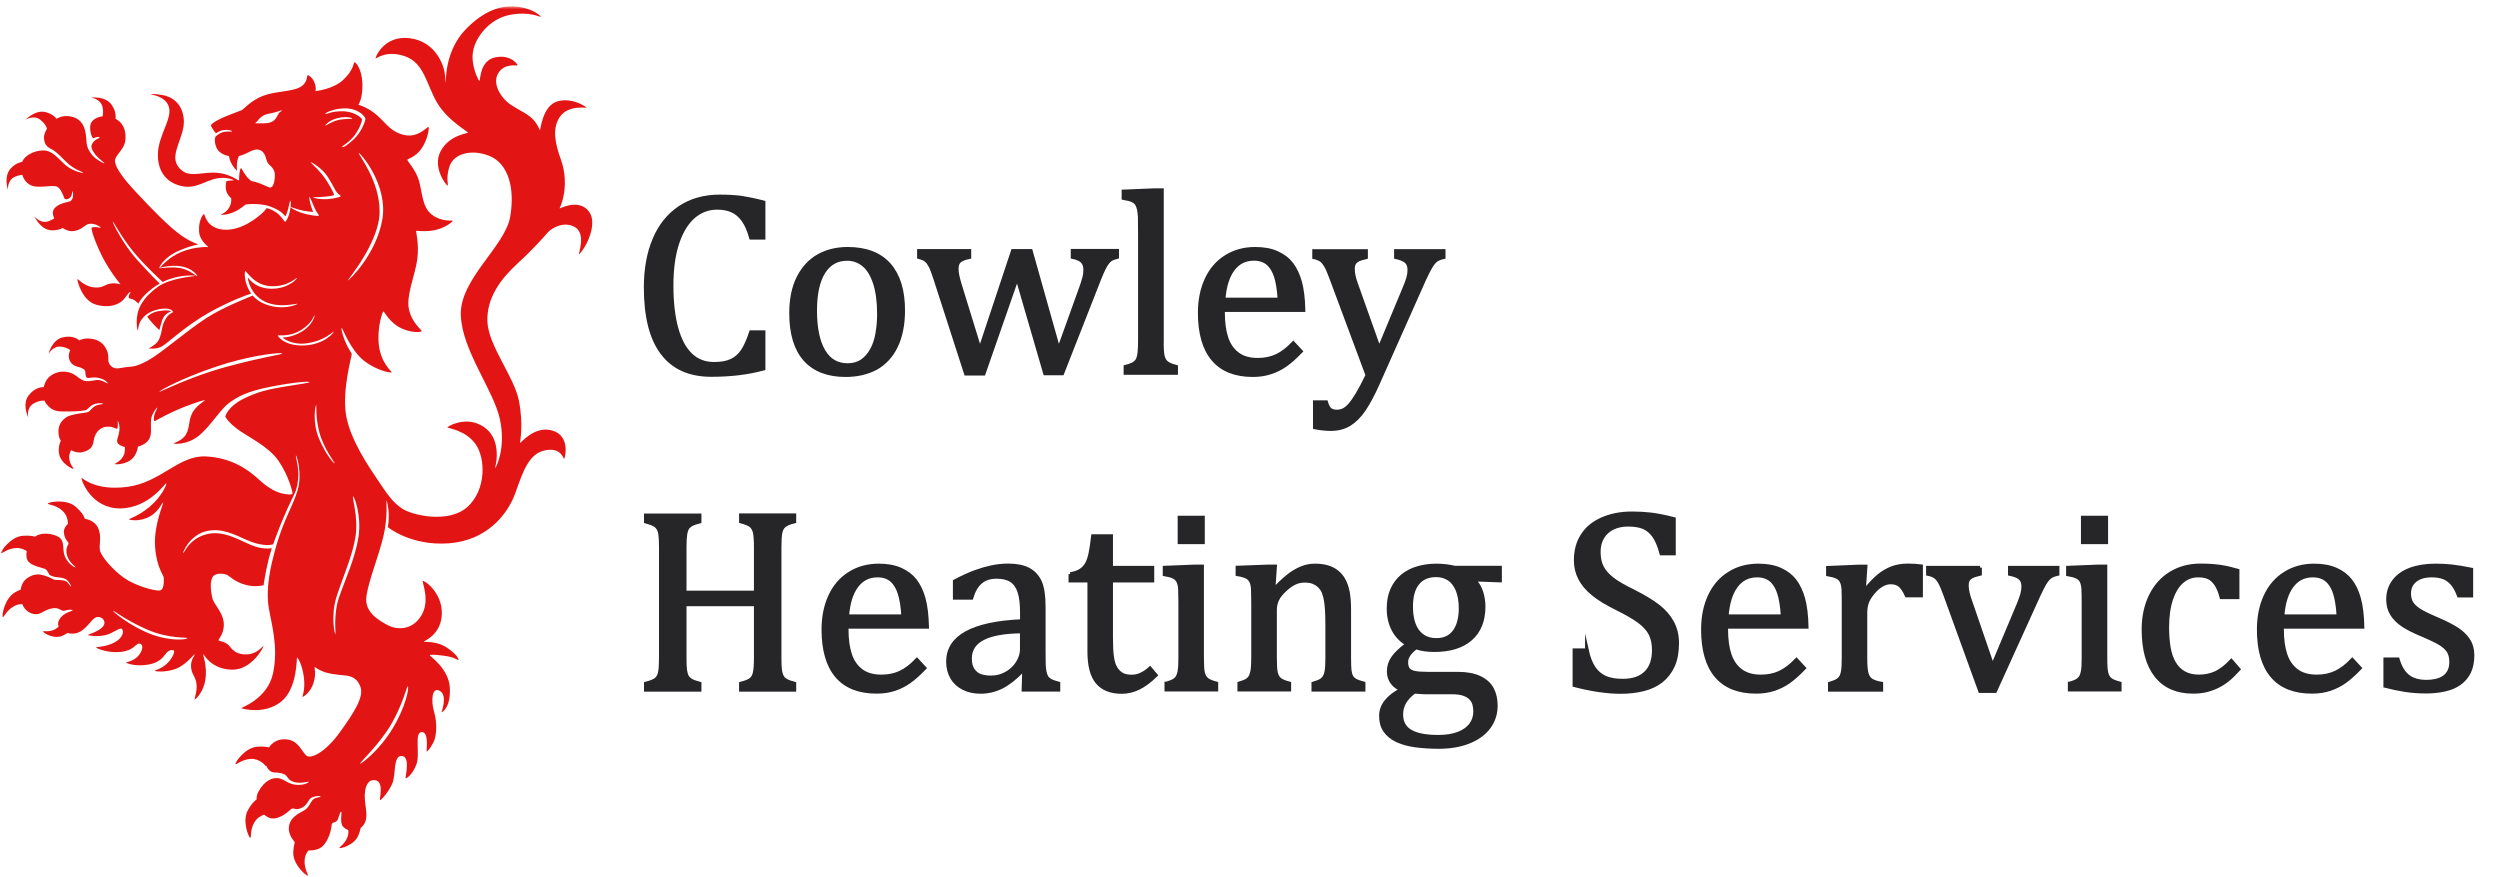 <svg width="399" height="140" viewBox="0 0 399 140" fill="none" xmlns="http://www.w3.org/2000/svg">
<mask id="mask0_347_803" style="mask-type:luminance" maskUnits="userSpaceOnUse" x="0" y="0" width="399" height="140">
<path d="M399 0.972H0V139.917H399V0.972Z" fill="white"/>
</mask>
<g mask="url(#mask0_347_803)">
<path d="M81.804 1.023C82.26 1.035 82.691 1.086 83.096 1.149C85.224 1.517 86.377 2.581 86.301 2.682C86.225 2.783 84.578 1.757 81.361 2.378C78.143 2.999 75.926 5.874 75.508 8.142C75.078 10.409 76.357 12.854 76.522 12.917C76.674 12.98 76.496 9.674 79.03 9.155C81.55 8.636 82.678 10.333 82.602 10.434C82.526 10.536 80.562 10.004 79.524 11.676C78.485 13.348 79.954 15.704 81.614 16.781C83.286 17.845 84.021 18.047 84.945 18.934C85.857 19.821 86.098 20.72 86.174 20.783C86.263 20.847 86.541 16.819 89.024 16.16C91.507 15.501 93.673 17.161 93.609 17.199C93.546 17.237 90.633 16.717 89.315 18.706C87.998 20.695 88.745 23.304 89.531 25.495C90.303 27.687 90.24 29.726 89.961 31.183C89.683 32.64 89.315 33.172 89.303 33.26C89.29 33.362 91.988 31.766 93.724 33.438C95.446 35.11 93.939 38.378 93.369 39.315C92.786 40.265 92.507 40.531 92.394 40.569C92.279 40.595 93.546 37.364 91.823 36.288C90.101 35.224 88.099 36.339 87.415 37.111C86.731 37.884 85.249 39.619 82.615 42.039C79.98 44.458 77.649 47.473 77.788 51.311C77.928 55.149 82.044 60.089 82.805 63.902C83.577 67.715 82.995 70.464 82.995 70.679C82.995 70.894 85.262 67.829 88.188 68.728C91.114 69.615 90.151 73.187 90.037 73.25C89.923 73.314 89.645 71.35 87.01 71.87C84.375 72.389 83.476 75.264 82.234 78.722C80.993 82.181 77.624 86.285 71.607 86.715C65.59 87.146 62.018 84.207 61.929 84.157C61.828 84.093 62.056 83.827 62.043 82.32C62.031 80.813 61.727 79.939 61.676 79.875C61.625 79.825 61.942 82.51 61.169 85.689C60.397 88.869 58.864 92.58 58.484 95.126C58.104 97.672 60.384 98.965 61.853 99.763C63.335 100.561 65.78 100.637 67.237 98.255C68.693 95.874 67.351 92.986 67.477 92.745C67.617 92.492 70.581 94.531 70.517 97.9C70.467 101.27 67.743 102.258 67.642 102.397C67.528 102.537 69.618 102.207 71.316 103.36C73.026 104.5 73.216 105.222 73.165 105.336C73.102 105.45 72.696 104.905 71.011 104.677C69.327 104.449 68.668 104.462 68.592 104.576C68.516 104.69 71.657 106.666 71.797 109.82C71.936 112.962 70.581 113.658 70.48 113.696C70.378 113.734 71.531 111.1 70.226 110.289C68.921 109.478 68.757 111.885 69.276 113.582C69.795 115.292 69.707 117.446 69.175 118.484C68.643 119.523 68.199 119.954 68.098 119.954C67.997 119.954 68.541 116.774 67.3 116.838C66.071 116.901 67.085 120.271 66.464 121.981C65.843 123.691 64.855 124.248 64.741 124.223C64.615 124.197 65.577 120.727 64.133 120.651C62.689 120.587 63.221 123.602 62.626 125.008C62.043 126.414 60.815 127.719 60.65 127.706C60.485 127.693 61.334 124.894 60.017 124.552C58.699 124.21 58.091 125.692 58.23 127.554C58.37 129.416 58.914 130.81 57.762 131.962C57.698 132.026 57.622 132.089 57.559 132.152C57.496 132.482 57.382 132.874 57.192 133.33C56.558 134.914 54.24 135.496 54.177 135.332C54.114 135.167 55 134.774 55.444 133.634C55.608 133.216 55.621 132.811 55.583 132.482C55.241 132.355 54.95 132.14 54.76 131.937C54.177 131.329 54.608 129.631 54.468 129.568C54.329 129.505 54.215 129.91 54.076 130.328C53.936 130.746 53.873 130.949 53.683 131.088C53.493 131.228 53.164 131.266 53.012 131.418C52.86 131.57 52.999 132.482 52.277 133.938C51.555 135.395 50.719 135.686 49.401 135.737C49.351 135.737 49.288 135.737 49.224 135.737C48.933 136.092 48.654 136.598 48.616 137.257C48.515 138.726 49.3 139.638 49.148 139.778C48.996 139.93 46.691 138.004 46.805 135.965C46.843 135.319 46.931 134.812 47.045 134.407C46.475 133.748 46.07 132.938 46.095 132.178C46.146 130.493 47.666 129.834 48.477 129.378C49.288 128.935 49.427 128.251 49.845 127.731C50.25 127.212 51.225 127.263 51.175 127.136C51.124 127.009 50.529 126.984 49.908 127.225C49.288 127.453 49.3 127.909 48.781 128.466C48.261 129.023 47.514 129.163 47.362 129.15C47.21 129.137 46.779 128.998 46.589 129.049C46.399 129.099 45.209 130.531 43.651 130.632C43.144 130.658 42.625 130.429 42.156 130.024C41.675 130.176 41.029 130.518 40.611 131.228C39.85 132.494 40.154 133.66 39.952 133.723C39.749 133.786 38.559 131.038 39.584 129.264C40.078 128.403 40.535 127.883 40.953 127.592C40.94 127.174 41.016 126.769 41.231 126.376C42.219 124.514 43.6 124.007 44.55 124.223C45.5 124.438 45.943 125.109 47.21 125.249C48.464 125.388 49.325 124.881 49.288 124.78C49.249 124.679 48.337 125.033 47.362 124.894C46.387 124.755 46.083 124.375 45.753 123.881C45.424 123.399 44.373 123.285 43.739 123.285C43.359 123.285 42.789 122.943 42.511 122.247C42.46 122.234 42.409 122.234 42.371 122.221C42.371 122.221 41.51 121.056 40.041 121.119C38.571 121.195 37.76 122.082 37.596 121.943C37.431 121.803 39.065 119.295 41.105 119.168C41.89 119.118 42.485 119.168 42.929 119.282C43.739 118.041 45.183 117.788 46.323 118.117C47.717 118.522 48.249 120.042 48.907 120.6C49.566 121.157 51.834 120.195 54.228 116.888C56.609 113.595 58.028 111.264 57.559 109.731C57.09 108.199 55.95 107.971 55.583 107.869C55.216 107.768 53.278 107.73 51.96 107.312C50.643 106.881 50.364 106.476 50.237 106.463C50.098 106.438 50.541 107.35 50.047 108.971C49.541 110.58 48.375 111.239 48.287 111.226C48.185 111.201 48.755 110.2 48.502 108.123C48.249 106.045 47.514 104.956 47.413 104.918C47.311 104.88 47.527 109.884 44.854 111.999C42.181 114.114 38.622 113.101 38.508 113.025C38.394 112.949 42.713 111.606 43.587 107.413C44.461 103.221 43.321 99.598 42.903 97.052C42.346 93.746 43.283 90.11 43.891 87.817C45.183 83.042 46.691 80.939 47.489 78.279C48.287 75.619 47.349 72.655 47.235 72.68C47.147 72.744 47.463 73.833 47.577 74.897C47.704 75.961 47.527 77.304 47.261 78.153C47.007 79.001 45.766 80.99 43.891 86.044C43.79 86.323 43.689 86.601 43.6 86.88C43.473 86.905 43.309 86.943 43.131 86.969C42.764 87.007 41.383 87.07 39.445 86.209C37.507 85.36 35.316 84.131 32.77 84.815C30.224 85.499 29.084 88.286 29.235 88.286C29.387 88.286 30.148 86.019 32.896 85.284C35.658 84.549 38.039 86.171 40.193 87.032C41.725 87.64 42.865 87.577 43.385 87.488C42.561 90.072 42.257 92.2 42.067 93.404C41.484 93.53 40.471 93.67 39.293 93.366C37.469 92.897 36.582 91.909 36.266 91.757C35.949 91.605 34.632 91.326 34.049 91.947C33.466 92.568 33.606 94.176 33.859 95.342C34.112 96.507 35.404 97.457 35.683 99.18C35.949 100.903 34.885 101.992 34.872 102.169C34.847 102.347 36.012 102.347 36.608 103.094C37.203 103.854 37.836 104.513 39.483 104.437C41.117 104.348 41.979 103.018 42.055 103.094C42.131 103.157 40.23 107.021 36.912 106.881C33.593 106.742 32.491 104.361 32.415 104.361C32.339 104.361 33.112 106.324 32.782 108.452C32.453 110.58 31.174 111.657 31.072 111.632C30.971 111.606 31.579 110.099 31.326 108.921C31.072 107.743 30.566 107.603 30.489 106.413C30.413 105.235 31.136 104.576 31.072 104.449C31.009 104.335 29.679 106.134 28.07 106.742C26.461 107.35 24.789 107.173 24.713 107.071C24.637 106.97 25.841 106.767 26.791 105.767C27.741 104.766 27.855 103.93 27.766 103.829C27.665 103.727 27.209 103.639 26.715 104.057C26.221 104.475 25.853 105.691 23.662 106.071C21.471 106.438 20.14 105.805 20.09 105.754C20.052 105.703 21.445 105.539 22.218 104.5C22.991 103.474 22.763 102.701 22.193 102.714C21.623 102.727 21.369 103.816 19.305 104.044C17.227 104.272 15.403 103.474 15.34 103.347C15.276 103.221 16.834 103.297 18.266 102.537C19.697 101.777 19.799 100.7 19.456 100.383C19.114 100.067 18.088 101.08 16.809 101.371C15.53 101.663 14.086 101.435 14.022 101.359C13.972 101.27 15.644 100.865 16.378 100.054C17.113 99.243 16.328 98.331 15.492 98.483C14.656 98.635 14.174 99.99 12.857 100.776C12.173 101.169 11.413 101.207 10.754 101.029C10.552 101.156 10.324 101.295 10.045 101.435C8.626 102.131 6.802 100.941 6.878 100.789C6.954 100.624 7.752 100.953 8.766 100.447C9.006 100.32 9.196 100.168 9.361 99.99C9.006 99.154 9.766 98.331 10.412 97.951C11.084 97.558 11.679 97.495 11.578 97.381C11.476 97.254 10.868 97.318 10.387 97.445C9.906 97.584 9.804 97.305 9.209 97.115C8.55 96.912 7.549 97.242 6.561 97.812C5.662 98.344 4.117 97.888 3.559 96.418C3.179 96.418 2.749 96.482 2.318 96.71C1.013 97.381 0.646 98.534 0.443 98.483C0.241 98.433 0.671 95.468 2.47 94.493C2.774 94.328 3.053 94.202 3.306 94.1C3.42 93.252 3.813 92.606 4.446 92.2C5.497 91.529 6.308 91.605 7.106 91.871C7.929 92.086 8.55 92.555 8.816 92.555C9.095 92.555 10.21 92.542 10.602 92.808C10.982 93.062 11.21 93.632 11.299 93.581C11.4 93.53 11.071 92.859 10.602 92.517C10.159 92.162 9.424 92.175 8.842 92.086C8.259 91.985 7.955 91.795 7.866 91.694C7.777 91.58 7.6 91.048 7.245 90.832C6.891 90.617 5.206 90.402 4.535 89.641C4.218 89.274 4.142 88.641 4.269 87.957C3.876 87.691 3.306 87.438 2.597 87.463C1.127 87.526 0.317 88.425 0.152 88.286C-0 88.147 1.634 85.626 3.673 85.512C4.509 85.461 5.13 85.512 5.586 85.651C6.802 84.752 9.082 85.259 9.703 85.993C10.349 86.766 9.868 88.007 10.501 89.122C11.147 90.224 11.97 90.592 12.059 90.541C12.148 90.49 11.35 90.047 10.919 89.173C10.488 88.299 10.577 87.779 10.666 87.4C10.767 87.032 10.919 86.943 10.944 86.728C10.97 86.513 10.336 86.196 10.21 85.107C10.134 84.499 10.412 83.992 10.843 83.612C10.843 83.131 10.729 82.206 9.956 81.509C8.867 80.521 7.663 80.585 7.651 80.369C7.638 80.154 10.564 79.533 12.097 80.889C12.971 81.661 13.402 82.282 13.541 82.801C14.364 82.928 15.2 83.359 15.618 84.182C16.302 85.525 15.758 86.918 15.96 87.868C16.163 88.831 18.076 91.035 19.862 92.276C21.648 93.518 24.675 94.316 25.448 94.252C26.221 94.189 26.132 92.821 26.145 92.289C26.17 91.77 25.005 90.744 24.751 87.26C24.511 83.777 26.107 80.458 26.031 80.217C25.955 79.989 25.473 81.573 23.877 82.447C22.281 83.321 20.673 82.991 20.596 82.89C20.52 82.789 21.99 82.459 23.89 80.876C25.79 79.28 26.626 77.329 26.55 77.126C26.474 76.936 23.801 81.142 19.14 81.142C14.478 81.142 12.933 76.518 13.009 76.316C13.085 76.1 14.896 78.393 20.28 77.709C25.663 77.025 28.501 72.63 32.871 72.845C37.228 73.06 39.914 75.239 41.307 76.518C42.701 77.798 43.929 78.507 44.993 78.748C46.07 78.989 46.602 78.951 46.678 78.811C46.767 78.672 46.083 75.936 44.449 73.542C42.802 71.16 39.369 69.64 37.824 68.437C36.278 67.234 35.974 66.549 35.962 66.474C35.949 66.397 36.392 64.903 38.774 63.687C41.155 62.483 42.916 62.129 45.386 61.711C47.856 61.305 49.477 61.103 49.389 60.976C49.3 60.837 47.033 60.976 43.245 61.711C39.458 62.458 38.077 63.243 36.646 64.244C35.214 65.232 33.618 68.031 31.731 69.539C29.843 71.046 27.867 70.856 27.728 70.78C27.589 70.692 29.071 70.426 29.692 69.311C30.312 68.209 30.021 67.436 30.604 66.094C31.186 64.751 32.732 63.978 32.694 63.877C32.656 63.763 29.995 64.624 27.804 65.625C25.613 66.638 24.701 67.272 24.625 67.208C24.536 67.145 24.498 66.689 24.65 66.157C24.802 65.625 25.157 65.105 25.106 65.055C25.055 65.017 24.713 65.384 24.295 66.246C23.89 67.107 24.245 68.614 24.017 69.526C23.827 70.337 23.193 70.97 22.015 71.274C21.965 71.692 21.825 72.199 21.483 72.744C20.584 74.188 18.355 74.162 18.317 74.061C18.304 73.96 19.494 73.58 19.875 72.326C19.938 71.908 19.938 71.591 19.925 71.338C19.279 71.198 18.823 70.907 18.735 70.616C18.57 70.109 18.912 69.767 19.038 68.855C19.165 67.956 18.899 67.246 18.823 67.208C18.747 67.17 18.849 67.689 18.785 68.234C18.722 68.779 18.279 67.981 16.986 68.108C15.682 68.247 15.112 69.362 14.972 70.261C14.833 71.148 14.58 71.844 13.123 72.174C12.566 72.3 11.932 72.161 11.337 71.857C11.248 72.06 11.147 72.288 11.058 72.604C10.881 73.909 11.806 74.745 11.742 74.834C11.654 74.91 9.627 73.998 9.412 72.313C9.298 71.426 9.488 70.78 9.703 70.362C9.564 70.134 9.462 69.881 9.412 69.653C9.12 68.272 9.564 67.284 10.539 66.626C11.514 65.967 13.845 65.942 14.162 65.713C14.478 65.485 14.681 65.067 15.251 64.776C15.808 64.485 16.556 64.535 16.467 64.447C16.378 64.371 15.96 64.269 15.226 64.447C14.504 64.624 14.086 65.232 13.807 65.397C13.528 65.561 12.262 65.675 10.843 65.675C9.424 65.675 8.398 65.777 7.41 64.472C7.283 64.307 7.182 64.13 7.106 63.94C6.739 63.94 6.219 63.915 5.358 64.409C4.155 65.105 4.497 66.626 4.497 66.626C4.497 66.626 3.521 64.573 4.509 63.193C5.51 61.799 6.751 61.799 6.751 61.799C6.751 61.799 6.84 61.799 6.967 61.799C7.131 61.052 7.524 60.368 8.069 59.975C9.285 59.101 10.552 59.241 11.324 59.532C12.097 59.823 12.376 60.241 13.072 60.621C13.756 60.989 14.466 60.811 15.34 60.659C16.201 60.507 17.202 61.318 17.202 61.191C17.202 61.065 16.758 60.558 15.846 60.343C14.922 60.127 14.567 60.317 14.098 60.33C13.617 60.343 13.655 59.722 13.617 59.342C13.579 58.962 13.262 58.759 12.236 58.48C11.21 58.202 10.729 57.151 11.096 56.15C11.134 56.061 11.172 55.96 11.21 55.871C10.932 55.669 10.539 55.44 9.804 55.339C8.436 55.124 7.727 56.517 7.727 56.517C7.727 56.517 8.259 54.313 9.906 53.87C11.552 53.414 12.515 54.212 12.515 54.212C12.515 54.212 12.566 54.25 12.654 54.326C13.047 54.123 13.516 54.009 14.073 54.022C15.758 54.06 16.606 54.87 17.075 55.96C17.544 57.049 16.974 57.645 17.671 58.367C18.355 59.076 19.051 58.721 20.115 58.595C21.179 58.48 21.648 58.595 23.624 57.531C25.6 56.467 29.793 52.78 33.01 50.716C35.835 48.917 39.483 47.562 40.332 47.169C40.75 47.65 41.307 48.094 42.029 48.423C44.867 49.702 47.489 48.626 47.463 48.486C47.4 48.385 44.537 49.272 42.207 48.106C39.876 46.941 39.508 44.407 39.572 44.319C39.623 44.243 40.484 46.004 43.22 46.08C45.956 46.156 47.501 44.445 47.387 44.369C47.273 44.293 45.969 45.788 43.258 45.674C40.547 45.56 39.344 43.229 39.141 43.255C39.002 43.267 38.901 45.231 40.091 46.852C39.268 47.105 36.57 48.106 33.416 49.867C29.692 51.944 26.74 54.782 25.853 55.276C24.954 55.782 23.915 55.618 23.776 55.605C23.637 55.58 24.359 55.364 25.005 54.718C25.296 54.427 25.473 54.009 25.575 53.654C25.651 53.426 25.739 53.122 25.803 52.742C25.929 51.932 26.183 51.197 26.651 50.576C27.133 49.956 27.601 49.892 27.614 49.791C27.627 49.715 27.386 49.221 26.259 49.246C26.005 49.259 25.701 49.284 25.334 49.36C23.637 49.702 22.877 50.589 22.623 50.969C22.585 51.02 22.535 51.07 22.497 51.146C22.028 51.868 22.053 52.768 21.99 52.755C21.927 52.742 21.711 51.78 21.876 50.526C22.155 48.322 23.763 46.84 25.144 45.813C27.247 44.293 31.161 44.116 31.174 44.027C31.174 44.002 30.882 43.964 30.375 43.964C29.4 43.977 27.677 44.154 25.967 45.003C25.701 44.762 22.991 42.279 21.217 40.088C19.355 37.783 18.139 35.389 18 35.376C17.86 35.363 19.596 38.923 21.825 41.405C23.852 43.647 25.233 45.016 25.486 45.256C25.435 45.282 25.385 45.319 25.334 45.345C23.51 46.434 22.446 47.726 22.079 48.461C21.914 48.284 21.686 48.056 21.483 47.929C21.129 47.701 20.622 47.612 20.584 47.599C20.546 47.587 20.508 47.41 20.584 47.131C20.66 46.852 20.875 46.688 20.825 46.624C20.774 46.574 20.622 46.574 19.951 47.536C19.279 48.499 17.645 49.259 15.365 48.638C13.085 48.005 12.325 44.8 12.35 44.572C12.376 44.357 13.262 45.598 14.795 45.839C16.315 46.067 16.594 45.484 17.493 45.282C18.392 45.079 19.241 45.395 19.241 45.395C19.241 45.395 17.176 42.925 15.897 40.075C14.618 37.225 14.605 36.516 14.605 36.389C14.605 36.263 15.175 36.199 15.517 36.275C15.872 36.339 16.125 36.414 16.049 36.288C15.973 36.161 15.162 35.629 14.301 35.718C13.44 35.806 13.072 36.845 11.514 36.896C11.008 36.921 10.476 36.706 10.02 36.389C9.602 36.605 8.968 36.82 8.094 36.744C6.397 36.592 5.485 34.514 5.485 34.514C5.485 34.514 6.422 35.769 7.727 35.312C8.145 35.16 8.449 35.008 8.664 34.844C8.499 34.502 8.411 34.16 8.436 33.881C8.55 32.792 10.083 32.374 10.982 32.196C11.882 32.019 11.679 30.626 11.565 30.524C11.451 30.423 11.603 31.107 11.21 31.512C10.818 31.918 10.374 31.816 10.311 31.728C10.248 31.639 9.918 30.512 9.361 29.967C8.804 29.422 7.651 29.866 5.865 29.79C4.661 29.739 3.876 28.941 3.559 27.915C3.255 27.928 2.888 28.004 2.394 28.206C1.115 28.751 1.267 30.309 1.267 30.309C1.267 30.309 0.545 28.156 1.697 26.902C2.369 26.167 3.065 25.913 3.534 25.837C4.091 24.495 6.169 23.823 7.385 24.052C8.74 24.305 9.792 25.926 10.843 26.648C11.894 27.37 13.186 27.674 13.262 27.56C13.338 27.446 11.882 27.168 10.488 25.762C9.095 24.343 8.664 24.001 7.98 23.671C7.296 23.342 7.017 22.696 7.017 21.873C7.017 21.594 7.182 21.075 7.499 20.517C7.372 20.175 7.182 19.707 6.447 19.124C5.358 18.263 4.066 19.124 4.066 19.124C4.066 19.124 5.624 17.465 7.271 17.895C8.17 18.123 8.728 18.579 9.032 18.947C9.627 18.605 10.362 18.427 11.236 18.579C14.073 19.061 13.655 22.189 13.87 23.139C14.086 24.09 14.808 24.976 15.441 25.407C16.074 25.837 16.581 26.091 16.67 26.066C16.758 26.04 15.707 25.318 15.15 24.584C14.592 23.861 14.567 23.507 14.605 23.266C14.63 23.038 14.833 22.658 15.213 22.367C15.593 22.075 15.922 22.063 15.884 21.961C15.846 21.847 15.796 21.822 15.492 21.873C15.188 21.923 14.922 22.088 14.833 22.063C14.744 22.037 14.238 21.011 14.428 19.935C14.554 19.251 15.34 18.681 16.366 18.567C16.454 18.237 16.505 17.794 16.366 17.097C16.074 15.742 14.516 15.577 14.516 15.577C14.516 15.577 16.771 15.286 17.772 16.667C18.494 17.655 18.494 18.541 18.443 18.959C20.077 19.808 20.191 21.67 19.938 22.759C19.672 23.899 18.506 24.71 18.367 25.521C18.228 26.331 19.14 27.915 21.661 30.613C24.181 33.311 26.993 36.237 29.008 37.631C29.957 38.289 30.907 38.745 31.655 39.024C31.072 39.113 30.097 39.353 28.64 39.974C26.018 41.101 25.321 42.786 25.423 42.811C25.435 42.811 25.448 42.799 25.473 42.786C25.549 42.875 27.145 42.533 28.691 42.773C30.236 43.014 31.452 44.179 31.49 44.078C31.528 43.977 30.73 42.837 28.995 42.52C28.564 42.444 28.134 42.419 27.715 42.419C26.499 42.444 25.511 42.735 25.473 42.773C25.727 42.545 26.879 41.076 28.855 40.253C30.654 39.493 32.402 39.417 32.947 39.417C33.074 39.442 33.162 39.455 33.2 39.442C33.416 39.404 31.858 38.606 31.769 36.896C31.668 35.186 32.39 34.223 32.542 34.16C32.694 34.096 32.858 36.44 35.708 36.655C38.559 36.87 41.206 34.603 41.814 34.046C42.422 33.501 42.473 33.26 42.549 33.235C42.637 33.21 43.372 33.4 44.119 33.932C44.867 34.464 45.361 35.325 45.475 35.389C45.601 35.439 46.019 34.831 46.26 33.729C46.488 32.627 46.412 32.158 46.349 32.044C46.273 31.93 46.159 32.678 45.994 33.324C45.829 33.97 45.601 34.502 45.525 34.514C45.462 34.527 45.209 33.919 44.018 33.336C42.827 32.754 41.991 32.627 40.851 32.564C39.711 32.513 39.141 32.665 39.141 32.665C39.141 32.665 38.406 33.374 37.33 33.843C36.253 34.312 35.379 34.325 35.29 34.274C35.202 34.223 36.088 33.982 36.57 33.134C37.051 32.285 36.886 31.614 36.886 31.614C36.886 31.614 36.392 31.297 36.139 30.55C35.898 29.79 36.088 29.093 36.126 28.941C36.139 28.865 36.671 28.802 37.368 28.764C36.924 28.561 36.266 28.358 35.43 28.384C33.01 28.447 31.566 30.296 28.931 29.688C26.297 29.08 25.03 27.003 25.22 24.241C25.41 21.467 27.5 18.871 26.955 17.059C26.411 15.248 23.941 15.108 24.067 15.058C24.207 15.007 24.612 14.944 25.929 15.172C27.247 15.387 29.134 16.35 29.337 19.099C29.527 21.847 27.006 24.558 28.399 26.534C29.805 28.51 31.617 27.548 34.087 27.548C35.898 27.548 37.368 28.346 38.014 28.764C38.064 28.764 38.115 28.764 38.166 28.764C38.153 28.586 38.153 28.308 38.191 27.94C38.254 27.244 38.368 26.838 38.47 26.838C38.571 26.838 38.685 27.256 39.217 27.978C39.508 28.384 39.838 28.688 40.078 28.878C41.535 29.118 42.903 30.018 43.195 29.929C43.499 29.84 43.79 29.435 43.866 28.168C43.955 26.902 43.144 26.547 42.764 26.04C42.397 25.534 42.485 24.355 41.472 23.95C40.471 23.557 39.471 24.622 38.128 24.9C38.039 25.09 37.874 25.495 37.824 26.078C37.76 26.902 37.862 27.193 37.811 27.218C37.76 27.244 37.178 26.623 36.848 25.913C36.658 25.508 36.582 25.154 36.544 24.913C35.721 24.761 35.012 24.355 34.682 23.811C34.163 22.937 34.252 21.949 34.429 21.784C34.606 21.619 35.075 21.138 35.924 21.024C36.772 20.923 36.95 21.113 37.026 20.948C36.912 20.783 36.253 20.657 35.632 20.771C34.961 20.859 34.644 21.239 34.492 21.239C34.34 21.239 33.91 20.555 33.682 20.137C33.454 19.707 35.48 18.757 36.709 18.301C37.925 17.832 38.419 17.655 38.622 17.566C38.837 17.465 40.041 16.046 41.966 15.299C43.891 14.564 46.463 14.64 47.805 13.956C49.148 13.272 48.933 12.106 49.072 12.018C49.212 11.916 49.959 12.423 50.25 13.335C50.541 14.247 50.326 14.539 50.326 14.539C50.326 14.539 53.126 14.285 54.772 12.752C56.419 11.22 56.419 10.054 56.558 9.94C56.698 9.826 57.762 10.916 57.838 13.335C57.914 15.755 57.192 16.73 57.192 16.73C57.192 16.73 58.75 17.097 60.282 18.491C61.815 19.884 62.436 21.087 64.589 21.556C66.743 22.025 68.199 20.201 68.377 20.251C68.554 20.315 68.301 22.113 67.389 23.545C66.477 24.976 65.159 25.331 65.02 25.47C64.881 25.61 66.375 27.041 66.907 28.979C67.427 30.917 67.389 33.058 68.921 34.248C70.454 35.452 72.202 35.148 72.253 35.224C72.303 35.3 71.316 36.237 69.694 36.655C68.06 37.086 66.565 36.794 66.439 36.845C66.312 36.896 66.945 38.885 66.591 41.418C66.236 43.964 64.779 47.219 65.273 49.386C65.755 51.564 67.363 52.704 67.313 52.844C67.262 52.983 65.932 53.249 64.07 52.4C62.208 51.552 61.321 49.702 61.194 49.69C61.081 49.664 60.13 52.236 60.472 55.124C60.827 58.012 62.588 59.329 62.525 59.431C62.461 59.532 60.257 59.253 58.104 57.581C55.95 55.909 54.646 52.312 54.532 52.324C54.418 52.35 54.595 53.3 55.089 54.49C55.596 55.694 56.102 56.315 56.14 56.505C56.178 56.694 54.62 62.053 55.203 66.055C55.786 70.046 58.876 74.504 60.295 76.62C61.727 78.735 62.55 80.053 64.133 81.142C65.729 82.244 71.645 83.625 74.634 80.876C77.624 78.127 77.497 73.162 75.926 70.92C74.356 68.665 71.48 68.335 71.404 68.234C71.316 68.12 74.001 66.486 76.598 67.778C79.194 69.058 79.296 71.629 79.283 72.756C79.27 73.884 78.966 74.644 79.03 74.694C79.093 74.732 80.79 71.705 79.802 66.98C78.814 62.255 73.71 55.947 73.545 50.247C73.38 44.534 80.613 39.303 81.424 34.603C82.234 29.904 81.056 26.078 78.118 24.887C75.179 23.709 72.418 24.571 71.759 26.509C71.1 28.447 71.607 29.511 71.442 29.612C71.29 29.714 68.921 26.699 70.34 24.102C71.759 21.505 74.609 21.328 74.685 21.176C74.761 21.024 71.48 19.289 69.77 16.413C68.073 13.538 67.718 10.029 64.627 8.978C61.6 7.939 60.042 9.408 59.941 9.332C59.839 9.256 61.22 5.608 65.337 6.09C69.453 6.571 70.707 10.282 70.91 11.296C71.113 12.309 71.075 13.158 71.138 13.183C71.201 13.209 70.847 8.205 74.419 4.582C77.32 1.656 79.828 0.972 81.804 1.023ZM54.899 17.3C53.278 17.325 51.897 18.009 51.922 18.136C52.188 18.326 52.644 17.743 54.62 17.756C56.596 17.769 57.736 18.82 57.774 19.048C57.812 19.263 57.445 20.479 56.558 21.645C55.672 22.81 54.468 23.342 54.608 23.456C54.747 23.57 55.292 23.329 56.52 22.177C57.736 21.024 58.382 19.162 58.319 18.934C58.256 18.719 57.534 17.541 55.634 17.325C55.368 17.3 55.127 17.287 54.899 17.3ZM44.93 17.629C44.74 17.617 44.132 17.908 43.385 18.047C42.536 18.212 42.156 18.301 41.675 18.681C41.193 19.061 41.092 19.403 40.8 19.58C40.509 19.757 41.383 19.656 42.093 19.681C42.802 19.694 43.587 19.491 43.942 18.997C44.297 18.503 44.385 18.237 44.525 18.035C44.664 17.832 44.993 17.731 45.006 17.655C44.981 17.642 44.955 17.629 44.93 17.629ZM55.102 18.693C54.722 18.693 54.278 18.744 53.81 18.871C52.581 19.2 51.947 19.884 51.922 20.023C51.897 20.163 52.708 19.479 53.924 19.175C55.14 18.871 56.229 19.048 56.229 18.896C56.178 18.807 55.735 18.693 55.102 18.693ZM57.255 24.406C57.179 24.71 60.587 28.789 60.587 33.754C60.587 38.72 55.355 44.775 55.507 44.775C55.659 44.775 60.042 40.658 61.017 35.034C61.98 29.41 57.42 24.317 57.255 24.406ZM49.566 25.863C49.541 25.964 51.099 27.231 52.1 28.802C53.1 30.36 53.328 31.044 53.316 31.107C53.303 31.17 53.012 31.272 51.922 31.386C50.82 31.5 49.934 31.436 49.959 31.512C49.984 31.576 51.01 31.867 52.302 31.778C53.594 31.677 54.354 31.398 54.38 31.31C54.392 31.234 54.025 31.018 53.759 30.702C53.493 30.385 53.062 29.384 52.252 28.143C51.428 26.889 49.845 25.939 49.566 25.863ZM49.376 31.424C49.364 31.424 49.364 31.424 49.351 31.424C49.351 31.424 49.376 31.918 49.541 32.551C49.706 33.184 49.984 33.83 49.984 33.83C49.984 33.83 48.692 33.729 47.894 33.514C47.096 33.298 46.336 32.982 46.361 33.045C46.387 33.108 46.919 33.577 48.185 33.982C49.452 34.388 50.858 34.527 50.896 34.426C50.934 34.312 50.504 33.906 50.2 33.184C49.921 32.5 49.503 31.487 49.376 31.424ZM26.55 49.538C27.095 49.55 27.297 49.664 27.272 49.715C27.221 49.791 26.259 49.918 25.853 51.184C25.6 51.982 25.499 52.438 25.448 52.679C25.22 52.476 24.853 52.147 24.447 51.704C23.941 51.159 23.624 50.716 23.485 50.538C23.865 50.196 24.422 49.829 25.182 49.677C25.777 49.576 26.233 49.538 26.55 49.538ZM50.2 50.323C50.111 50.247 49.921 51.514 48.046 52.679C46.171 53.844 44.322 53.439 44.322 53.528C44.322 53.616 45.285 55.238 48.502 55.136C51.719 55.022 53.316 53.084 53.252 52.932C53.1 52.932 51.808 54.427 48.819 54.807C46.589 55.098 45.044 53.92 45.12 53.87C45.183 53.832 46.463 53.933 48.147 52.932C49.832 51.944 50.288 50.412 50.2 50.323ZM44.765 56.365C43.663 56.327 39.179 56.922 34.378 58.556C28.893 60.419 25.486 62.319 25.435 62.509C25.385 62.699 30.021 60.203 36.19 58.531C42.359 56.859 45.082 56.606 45.019 56.416C45.006 56.391 44.917 56.365 44.765 56.365ZM50.465 64.675C50.313 64.637 49.819 67.385 50.909 69.995C51.998 72.604 53.328 74.023 53.417 73.972C53.493 73.909 51.593 71.49 50.959 68.944C50.301 66.397 50.554 64.751 50.465 64.675ZM56.356 79.229C56.14 79.343 57.192 82.409 56.761 85.499C56.318 88.603 54.709 92.112 53.721 95.215C52.733 98.319 53.442 101.333 53.531 101.219C53.62 101.105 53.176 98.04 54.114 95.316C55.051 92.606 56.698 89.059 57.217 85.689C57.724 82.32 56.546 79.191 56.356 79.229ZM18.05 97.483C17.886 97.508 20.571 99.813 23.89 101.131C27.209 102.448 29.983 102.068 29.894 101.84C29.843 101.675 26.905 101.979 23.472 100.472C20.039 98.965 18.215 97.457 18.05 97.483ZM65.071 109.529C64.931 109.529 64.298 112.379 62.436 115.596C60.574 118.801 57.255 121.854 57.47 121.879C57.686 121.905 60.46 119.852 62.601 116.369C64.741 112.873 65.375 109.668 65.071 109.529Z" fill="#E31514"/>
</g>
<mask id="mask1_347_803" style="mask-type:luminance" maskUnits="userSpaceOnUse" x="0" y="0" width="399" height="140">
<path d="M399 0.972H0V139.917H399V0.972Z" fill="white"/>
</mask>
<g mask="url(#mask1_347_803)">
<path d="M121.87 32.298V37.947H119.856C119.526 36.769 119.121 35.819 118.614 35.122C118.108 34.426 117.525 33.919 116.854 33.628C116.182 33.324 115.384 33.172 114.447 33.172C113.054 33.172 111.8 33.64 110.71 34.565C109.621 35.502 108.759 36.896 108.126 38.77C107.505 40.633 107.189 42.9 107.189 45.547C107.189 48.207 107.442 50.487 107.961 52.375C108.481 54.262 109.241 55.681 110.242 56.631C111.242 57.594 112.484 58.062 113.953 58.062C115.068 58.062 115.98 57.91 116.689 57.581C117.398 57.264 117.994 56.758 118.475 56.061C118.956 55.364 119.412 54.351 119.856 53.008H121.87V58.835C120.591 59.177 119.286 59.43 117.943 59.595C116.6 59.76 115.131 59.848 113.522 59.848C110.064 59.848 107.455 58.683 105.694 56.34C103.921 53.996 103.047 50.513 103.047 45.877C103.047 42.963 103.503 40.417 104.427 38.226C105.339 36.034 106.695 34.35 108.481 33.146C110.267 31.956 112.395 31.348 114.865 31.348C116.106 31.348 117.246 31.411 118.285 31.538C119.324 31.702 120.515 31.943 121.87 32.298Z" fill="#262528"/>
</g>
<mask id="mask2_347_803" style="mask-type:luminance" maskUnits="userSpaceOnUse" x="0" y="0" width="399" height="140">
<path d="M399 0.972H0V139.917H399V0.972Z" fill="white"/>
</mask>
<g mask="url(#mask2_347_803)">
<path d="M121.87 32.298V37.947H119.856C119.526 36.769 119.121 35.819 118.614 35.122C118.108 34.426 117.525 33.919 116.854 33.628C116.182 33.324 115.384 33.172 114.447 33.172C113.054 33.172 111.8 33.64 110.71 34.565C109.621 35.502 108.759 36.896 108.126 38.77C107.505 40.633 107.189 42.9 107.189 45.547C107.189 48.207 107.442 50.487 107.961 52.375C108.481 54.262 109.241 55.681 110.242 56.631C111.242 57.594 112.484 58.062 113.953 58.062C115.068 58.062 115.98 57.91 116.689 57.581C117.398 57.264 117.994 56.758 118.475 56.061C118.956 55.364 119.412 54.351 119.856 53.008H121.87V58.835C120.591 59.177 119.286 59.43 117.943 59.595C116.6 59.76 115.131 59.848 113.522 59.848C110.064 59.848 107.455 58.683 105.694 56.34C103.921 53.996 103.047 50.513 103.047 45.877C103.047 42.963 103.503 40.417 104.427 38.226C105.339 36.034 106.695 34.35 108.481 33.146C110.267 31.956 112.395 31.348 114.865 31.348C116.106 31.348 117.246 31.411 118.285 31.538C119.324 31.702 120.515 31.943 121.87 32.298Z" stroke="#262528" stroke-width="0.578" stroke-miterlimit="10"/>
</g>
<mask id="mask3_347_803" style="mask-type:luminance" maskUnits="userSpaceOnUse" x="0" y="0" width="399" height="140">
<path d="M399 0.972H0V139.917H399V0.972Z" fill="white"/>
</mask>
<g mask="url(#mask3_347_803)">
<path d="M134.955 59.874C132.13 59.874 129.964 59.038 128.482 57.378C127 55.706 126.253 53.249 126.253 49.981C126.253 47.739 126.645 45.839 127.431 44.293C128.216 42.748 129.28 41.595 130.648 40.835C132.004 40.075 133.562 39.708 135.297 39.708C138.21 39.708 140.414 40.556 141.909 42.241C143.404 43.939 144.151 46.358 144.151 49.537C144.151 51.792 143.771 53.692 143.024 55.25C142.277 56.796 141.212 57.961 139.844 58.734C138.464 59.481 136.83 59.874 134.955 59.874ZM130.103 49.55C130.103 52.349 130.547 54.503 131.434 56.01C132.32 57.518 133.6 58.265 135.259 58.265C136.171 58.265 136.944 58.05 137.59 57.606C138.223 57.163 138.742 56.568 139.148 55.82C139.553 55.073 139.844 54.212 140.009 53.224C140.186 52.236 140.275 51.209 140.275 50.133C140.275 48.131 140.047 46.472 139.616 45.155C139.173 43.837 138.578 42.862 137.818 42.254C137.058 41.633 136.184 41.329 135.208 41.329C133.562 41.329 132.308 42.038 131.421 43.47C130.547 44.876 130.103 46.915 130.103 49.55Z" fill="#262528"/>
</g>
<mask id="mask4_347_803" style="mask-type:luminance" maskUnits="userSpaceOnUse" x="0" y="0" width="399" height="140">
<path d="M399 0.972H0V139.917H399V0.972Z" fill="white"/>
</mask>
<g mask="url(#mask4_347_803)">
<path d="M134.955 59.874C132.13 59.874 129.964 59.038 128.482 57.378C127 55.706 126.253 53.249 126.253 49.981C126.253 47.739 126.645 45.839 127.431 44.293C128.216 42.748 129.28 41.595 130.648 40.835C132.004 40.075 133.562 39.708 135.297 39.708C138.21 39.708 140.414 40.556 141.909 42.241C143.404 43.939 144.151 46.358 144.151 49.537C144.151 51.792 143.771 53.692 143.024 55.25C142.277 56.796 141.212 57.961 139.844 58.734C138.464 59.481 136.83 59.874 134.955 59.874ZM130.103 49.55C130.103 52.349 130.547 54.503 131.434 56.01C132.32 57.518 133.6 58.265 135.259 58.265C136.171 58.265 136.944 58.05 137.59 57.606C138.223 57.163 138.742 56.568 139.148 55.82C139.553 55.073 139.844 54.212 140.009 53.224C140.186 52.236 140.275 51.209 140.275 50.133C140.275 48.131 140.047 46.472 139.616 45.155C139.173 43.837 138.578 42.862 137.818 42.254C137.058 41.633 136.184 41.329 135.208 41.329C133.562 41.329 132.308 42.038 131.421 43.47C130.547 44.876 130.103 46.915 130.103 49.55Z" stroke="#262528" stroke-width="0.578" stroke-miterlimit="10"/>
</g>
<mask id="mask5_347_803" style="mask-type:luminance" maskUnits="userSpaceOnUse" x="0" y="0" width="399" height="140">
<path d="M399 0.972H0V139.917H399V0.972Z" fill="white"/>
</mask>
<g mask="url(#mask5_347_803)">
<path d="M162.341 44.306L156.996 59.646H154.158L149.269 44.508C148.952 43.533 148.699 42.837 148.483 42.444C148.268 42.038 148.053 41.747 147.812 41.544C147.571 41.342 147.191 41.177 146.659 41.038V40.037H154.715V41.038C153.93 41.202 153.398 41.418 153.119 41.684C152.841 41.95 152.701 42.342 152.701 42.874C152.701 43.242 152.739 43.622 152.828 44.027C152.917 44.432 153.031 44.889 153.195 45.42L156.4 55.82L161.644 40.037H164.52L168.966 55.82L172.551 45.851C172.741 45.332 172.893 44.838 173.019 44.369C173.146 43.901 173.197 43.457 173.197 43.052C173.197 42.482 173.045 42.038 172.741 41.722C172.437 41.405 171.917 41.177 171.183 41.025V40.024H178.302V41.025C177.921 41.126 177.63 41.215 177.44 41.316C177.25 41.418 177.06 41.57 176.883 41.76C176.705 41.962 176.49 42.266 176.275 42.672C176.047 43.09 175.768 43.736 175.426 44.597L169.536 59.608H166.787L162.341 44.306Z" fill="#262528"/>
</g>
<mask id="mask6_347_803" style="mask-type:luminance" maskUnits="userSpaceOnUse" x="0" y="0" width="399" height="140">
<path d="M399 0.972H0V139.917H399V0.972Z" fill="white"/>
</mask>
<g mask="url(#mask6_347_803)">
<path d="M162.341 44.306L156.996 59.646H154.158L149.269 44.508C148.952 43.533 148.699 42.837 148.483 42.444C148.268 42.038 148.053 41.747 147.812 41.544C147.571 41.342 147.191 41.177 146.659 41.038V40.037H154.715V41.038C153.93 41.202 153.398 41.418 153.119 41.684C152.841 41.95 152.701 42.342 152.701 42.874C152.701 43.242 152.739 43.622 152.828 44.027C152.917 44.432 153.031 44.889 153.195 45.42L156.4 55.82L161.644 40.037H164.52L168.966 55.82L172.551 45.851C172.741 45.332 172.893 44.838 173.019 44.369C173.146 43.901 173.197 43.457 173.197 43.052C173.197 42.482 173.045 42.038 172.741 41.722C172.437 41.405 171.917 41.177 171.183 41.025V40.024H178.302V41.025C177.921 41.126 177.63 41.215 177.44 41.316C177.25 41.418 177.06 41.57 176.883 41.76C176.705 41.962 176.49 42.266 176.275 42.672C176.047 43.09 175.768 43.736 175.426 44.597L169.536 59.608H166.787L162.341 44.306Z" stroke="#262528" stroke-width="0.578" stroke-miterlimit="10"/>
</g>
<mask id="mask7_347_803" style="mask-type:luminance" maskUnits="userSpaceOnUse" x="0" y="0" width="399" height="140">
<path d="M399 0.972H0V139.917H399V0.972Z" fill="white"/>
</mask>
<g mask="url(#mask7_347_803)">
<path d="M185.433 54.44C185.433 55.605 185.484 56.416 185.598 56.872C185.712 57.328 185.914 57.67 186.218 57.91C186.522 58.151 187.029 58.354 187.713 58.531V59.532H179.619V58.531C180.303 58.354 180.772 58.176 181.038 57.986C181.304 57.796 181.494 57.568 181.608 57.302C181.722 57.036 181.81 56.682 181.848 56.226C181.899 55.77 181.924 55.174 181.924 54.44V37.377C181.924 36.072 181.912 35.16 181.899 34.641C181.874 34.122 181.823 33.691 181.734 33.324C181.646 32.969 181.519 32.678 181.367 32.475C181.215 32.272 181 32.108 180.734 31.981C180.468 31.854 179.986 31.74 179.302 31.614V30.549L184.217 30.347H185.446V54.44H185.433Z" fill="#262528"/>
</g>
<mask id="mask8_347_803" style="mask-type:luminance" maskUnits="userSpaceOnUse" x="0" y="0" width="399" height="140">
<path d="M399 0.972H0V139.917H399V0.972Z" fill="white"/>
</mask>
<g mask="url(#mask8_347_803)">
<path d="M185.433 54.44C185.433 55.605 185.484 56.416 185.598 56.872C185.712 57.328 185.914 57.67 186.218 57.91C186.522 58.151 187.029 58.354 187.713 58.531V59.532H179.619V58.531C180.303 58.354 180.772 58.176 181.038 57.986C181.304 57.796 181.494 57.568 181.608 57.302C181.722 57.036 181.81 56.682 181.848 56.226C181.899 55.77 181.924 55.174 181.924 54.44V37.377C181.924 36.072 181.912 35.16 181.899 34.641C181.874 34.122 181.823 33.691 181.734 33.324C181.646 32.969 181.519 32.678 181.367 32.475C181.215 32.272 181 32.108 180.734 31.981C180.468 31.854 179.986 31.74 179.302 31.614V30.549L184.217 30.347H185.446V54.44H185.433Z" stroke="#262528" stroke-width="0.578" stroke-miterlimit="10"/>
</g>
<mask id="mask9_347_803" style="mask-type:luminance" maskUnits="userSpaceOnUse" x="0" y="0" width="399" height="140">
<path d="M399 0.972H0V139.917H399V0.972Z" fill="white"/>
</mask>
<g mask="url(#mask9_347_803)">
<path d="M207.626 56.074C206.752 56.986 205.954 57.695 205.232 58.214C204.51 58.734 203.699 59.139 202.838 59.43C201.964 59.722 201.014 59.874 199.962 59.874C197.163 59.874 195.047 59.038 193.616 57.353C192.185 55.668 191.475 53.198 191.475 49.917C191.475 47.891 191.843 46.105 192.565 44.559C193.287 43.014 194.325 41.81 195.681 40.974C197.024 40.126 198.582 39.708 200.33 39.708C201.698 39.708 202.876 39.923 203.838 40.367C204.801 40.797 205.574 41.392 206.156 42.153C206.726 42.913 207.182 43.863 207.499 45.003C207.816 46.155 208.006 47.65 208.044 49.499H195.199V49.867C195.199 51.475 195.377 52.818 195.744 53.92C196.099 55.01 196.694 55.871 197.518 56.492C198.341 57.112 199.405 57.416 200.735 57.416C201.85 57.416 202.85 57.214 203.75 56.796C204.636 56.378 205.523 55.706 206.41 54.769L207.626 56.074ZM204.193 47.802C204.117 46.333 203.927 45.129 203.648 44.205C203.357 43.28 202.939 42.558 202.369 42.064C201.799 41.57 201.052 41.316 200.127 41.316C198.721 41.316 197.606 41.874 196.77 43.001C195.934 44.129 195.44 45.725 195.288 47.802H204.193Z" fill="#262528"/>
</g>
<mask id="mask10_347_803" style="mask-type:luminance" maskUnits="userSpaceOnUse" x="0" y="0" width="399" height="140">
<path d="M399 0.972H0V139.917H399V0.972Z" fill="white"/>
</mask>
<g mask="url(#mask10_347_803)">
<path d="M207.626 56.074C206.752 56.986 205.954 57.695 205.232 58.214C204.51 58.734 203.699 59.139 202.838 59.43C201.964 59.722 201.014 59.874 199.962 59.874C197.163 59.874 195.047 59.038 193.616 57.353C192.185 55.668 191.475 53.198 191.475 49.917C191.475 47.891 191.843 46.105 192.565 44.559C193.287 43.014 194.325 41.81 195.681 40.974C197.024 40.126 198.582 39.708 200.33 39.708C201.698 39.708 202.876 39.923 203.838 40.367C204.801 40.797 205.574 41.392 206.156 42.153C206.726 42.913 207.182 43.863 207.499 45.003C207.816 46.155 208.006 47.65 208.044 49.499H195.199V49.867C195.199 51.475 195.377 52.818 195.744 53.92C196.099 55.01 196.694 55.871 197.518 56.492C198.341 57.112 199.405 57.416 200.735 57.416C201.85 57.416 202.85 57.214 203.75 56.796C204.636 56.378 205.523 55.706 206.41 54.769L207.626 56.074ZM204.193 47.802C204.117 46.333 203.927 45.129 203.648 44.205C203.357 43.28 202.939 42.558 202.369 42.064C201.799 41.57 201.052 41.316 200.127 41.316C198.721 41.316 197.606 41.874 196.77 43.001C195.934 44.129 195.44 45.725 195.288 47.802H204.193Z" stroke="#262528" stroke-width="0.578" stroke-miterlimit="10"/>
</g>
<mask id="mask11_347_803" style="mask-type:luminance" maskUnits="userSpaceOnUse" x="0" y="0" width="399" height="140">
<path d="M399 0.972H0V139.917H399V0.972Z" fill="white"/>
</mask>
<g mask="url(#mask11_347_803)">
<path d="M219.913 61.217C219.165 62.901 218.431 64.269 217.734 65.321C217.025 66.372 216.252 67.157 215.403 67.689C214.555 68.221 213.541 68.487 212.376 68.487C211.629 68.487 210.78 68.399 209.843 68.221V64.181H211.654C211.819 64.738 212.021 65.131 212.262 65.346C212.503 65.561 212.857 65.675 213.326 65.675C213.731 65.675 214.099 65.599 214.415 65.447C214.732 65.295 215.074 65.017 215.416 64.637C215.758 64.257 216.176 63.674 216.645 62.889C217.113 62.103 217.645 61.102 218.228 59.886L212.515 44.534C212.148 43.546 211.857 42.849 211.629 42.457C211.401 42.064 211.16 41.76 210.907 41.557C210.653 41.355 210.261 41.19 209.729 41.063V40.062H218.025V41.063C217.379 41.215 216.936 41.355 216.683 41.507C216.429 41.646 216.239 41.836 216.113 42.051C215.986 42.279 215.935 42.571 215.935 42.913C215.935 43.28 215.986 43.66 216.062 44.053C216.151 44.445 216.29 44.914 216.48 45.433L220.116 55.656L224.194 45.864C224.422 45.319 224.6 44.825 224.739 44.369C224.866 43.913 224.929 43.495 224.929 43.09C224.929 42.507 224.777 42.064 224.448 41.76C224.131 41.456 223.574 41.228 222.788 41.05V40.05H230.414V41.05C229.882 41.164 229.476 41.329 229.185 41.544C228.894 41.773 228.615 42.127 228.324 42.609C228.032 43.09 227.703 43.774 227.298 44.635L219.913 61.217Z" fill="#262528"/>
</g>
<mask id="mask12_347_803" style="mask-type:luminance" maskUnits="userSpaceOnUse" x="0" y="0" width="399" height="140">
<path d="M399 0.972H0V139.917H399V0.972Z" fill="white"/>
</mask>
<g mask="url(#mask12_347_803)">
<path d="M219.913 61.217C219.165 62.901 218.431 64.269 217.734 65.321C217.025 66.372 216.252 67.157 215.403 67.689C214.555 68.221 213.541 68.487 212.376 68.487C211.629 68.487 210.78 68.399 209.843 68.221V64.181H211.654C211.819 64.738 212.021 65.131 212.262 65.346C212.503 65.561 212.857 65.675 213.326 65.675C213.731 65.675 214.099 65.599 214.415 65.447C214.732 65.295 215.074 65.017 215.416 64.637C215.758 64.257 216.176 63.674 216.645 62.889C217.113 62.103 217.645 61.102 218.228 59.886L212.515 44.534C212.148 43.546 211.857 42.849 211.629 42.457C211.401 42.064 211.16 41.76 210.907 41.557C210.653 41.355 210.261 41.19 209.729 41.063V40.062H218.025V41.063C217.379 41.215 216.936 41.355 216.683 41.507C216.429 41.646 216.239 41.836 216.113 42.051C215.986 42.279 215.935 42.571 215.935 42.913C215.935 43.28 215.986 43.66 216.062 44.053C216.151 44.445 216.29 44.914 216.48 45.433L220.116 55.656L224.194 45.864C224.422 45.319 224.6 44.825 224.739 44.369C224.866 43.913 224.929 43.495 224.929 43.09C224.929 42.507 224.777 42.064 224.448 41.76C224.131 41.456 223.574 41.228 222.788 41.05V40.05H230.414V41.05C229.882 41.164 229.476 41.329 229.185 41.544C228.894 41.773 228.615 42.127 228.324 42.609C228.032 43.09 227.703 43.774 227.298 44.635L219.913 61.217Z" stroke="#262528" stroke-width="0.578" stroke-miterlimit="10"/>
</g>
<mask id="mask13_347_803" style="mask-type:luminance" maskUnits="userSpaceOnUse" x="0" y="0" width="399" height="140">
<path d="M399 0.972H0V139.917H399V0.972Z" fill="white"/>
</mask>
<g mask="url(#mask13_347_803)">
<path d="M124.429 104.994C124.429 105.78 124.454 106.375 124.492 106.768C124.53 107.16 124.606 107.477 124.695 107.718C124.783 107.958 124.91 108.148 125.037 108.3C125.176 108.452 125.366 108.579 125.619 108.706C125.873 108.832 126.265 108.959 126.785 109.098V110.099H118.247V109.098C118.995 108.908 119.514 108.693 119.818 108.465C120.122 108.237 120.325 107.882 120.439 107.401C120.553 106.92 120.616 106.122 120.616 104.994V96.457H109.279V104.994C109.279 105.906 109.304 106.578 109.368 106.996C109.431 107.414 109.532 107.756 109.672 107.996C109.811 108.237 110.026 108.44 110.305 108.604C110.584 108.769 111.04 108.934 111.66 109.098V110.099H103.072V109.098C103.908 108.883 104.478 108.642 104.769 108.376C105.061 108.11 105.238 107.73 105.327 107.249C105.415 106.755 105.466 106.008 105.466 105.007V87.349C105.466 86.412 105.428 85.728 105.365 85.297C105.301 84.866 105.187 84.537 105.023 84.296C104.871 84.055 104.655 83.865 104.402 83.726C104.149 83.587 103.705 83.422 103.072 83.245V82.244H111.66V83.245C111.065 83.397 110.634 83.549 110.368 83.688C110.102 83.84 109.887 84.03 109.735 84.246C109.583 84.474 109.469 84.803 109.393 85.259C109.317 85.702 109.279 86.399 109.279 87.336V94.556H120.616V87.336C120.616 86.158 120.553 85.348 120.439 84.904C120.325 84.474 120.122 84.132 119.856 83.903C119.59 83.675 119.045 83.448 118.247 83.232V82.231H126.785V83.232C126.025 83.422 125.493 83.638 125.201 83.878C124.897 84.119 124.695 84.474 124.593 84.942C124.479 85.424 124.429 86.209 124.429 87.324V104.994Z" fill="#262528"/>
</g>
<mask id="mask14_347_803" style="mask-type:luminance" maskUnits="userSpaceOnUse" x="0" y="0" width="399" height="140">
<path d="M399 0.972H0V139.917H399V0.972Z" fill="white"/>
</mask>
<g mask="url(#mask14_347_803)">
<path d="M124.429 104.994C124.429 105.78 124.454 106.375 124.492 106.768C124.53 107.16 124.606 107.477 124.695 107.718C124.783 107.958 124.91 108.148 125.037 108.3C125.176 108.452 125.366 108.579 125.619 108.706C125.873 108.832 126.265 108.959 126.785 109.098V110.099H118.247V109.098C118.995 108.908 119.514 108.693 119.818 108.465C120.122 108.237 120.325 107.882 120.439 107.401C120.553 106.92 120.616 106.122 120.616 104.994V96.457H109.279V104.994C109.279 105.906 109.304 106.578 109.368 106.996C109.431 107.414 109.532 107.756 109.672 107.996C109.811 108.237 110.026 108.44 110.305 108.604C110.584 108.769 111.04 108.934 111.66 109.098V110.099H103.072V109.098C103.908 108.883 104.478 108.642 104.769 108.376C105.061 108.11 105.238 107.73 105.327 107.249C105.415 106.755 105.466 106.008 105.466 105.007V87.349C105.466 86.412 105.428 85.728 105.365 85.297C105.301 84.866 105.187 84.537 105.023 84.296C104.871 84.055 104.655 83.865 104.402 83.726C104.149 83.587 103.705 83.422 103.072 83.245V82.244H111.66V83.245C111.065 83.397 110.634 83.549 110.368 83.688C110.102 83.84 109.887 84.03 109.735 84.246C109.583 84.474 109.469 84.803 109.393 85.259C109.317 85.702 109.279 86.399 109.279 87.336V94.556H120.616V87.336C120.616 86.158 120.553 85.348 120.439 84.904C120.325 84.474 120.122 84.132 119.856 83.903C119.59 83.675 119.045 83.448 118.247 83.232V82.231H126.785V83.232C126.025 83.422 125.493 83.638 125.201 83.878C124.897 84.119 124.695 84.474 124.593 84.942C124.479 85.424 124.429 86.209 124.429 87.324V104.994Z" stroke="#262528" stroke-width="0.578" stroke-miterlimit="10"/>
</g>
<mask id="mask15_347_803" style="mask-type:luminance" maskUnits="userSpaceOnUse" x="0" y="0" width="399" height="140">
<path d="M399 0.972H0V139.917H399V0.972Z" fill="white"/>
</mask>
<g mask="url(#mask15_347_803)">
<path d="M147.559 106.628C146.685 107.54 145.887 108.249 145.165 108.769C144.443 109.288 143.632 109.693 142.771 109.985C141.897 110.276 140.947 110.415 139.895 110.415C137.096 110.415 134.981 109.579 133.549 107.895C132.118 106.21 131.408 103.74 131.408 100.459C131.408 98.433 131.776 96.646 132.498 95.101C133.22 93.556 134.259 92.352 135.614 91.516C136.957 90.668 138.515 90.249 140.263 90.249C141.631 90.249 142.809 90.465 143.772 90.908C144.734 91.339 145.507 91.934 146.09 92.694C146.66 93.454 147.116 94.404 147.432 95.544C147.749 96.697 147.926 98.192 147.977 100.041H135.133V100.409C135.133 102.017 135.31 103.36 135.677 104.462C136.032 105.551 136.627 106.413 137.451 107.033C138.274 107.654 139.338 107.958 140.668 107.958C141.783 107.958 142.783 107.755 143.683 107.337C144.57 106.919 145.456 106.248 146.343 105.311L147.559 106.628ZM144.139 98.344C144.063 96.874 143.873 95.671 143.582 94.746C143.303 93.822 142.872 93.1 142.302 92.606C141.732 92.112 140.985 91.858 140.06 91.858C138.654 91.858 137.539 92.416 136.703 93.543C135.867 94.67 135.373 96.266 135.221 98.344H144.139Z" fill="#262528"/>
</g>
<mask id="mask16_347_803" style="mask-type:luminance" maskUnits="userSpaceOnUse" x="0" y="0" width="399" height="140">
<path d="M399 0.972H0V139.917H399V0.972Z" fill="white"/>
</mask>
<g mask="url(#mask16_347_803)">
<path d="M147.559 106.628C146.685 107.54 145.887 108.249 145.165 108.769C144.443 109.288 143.632 109.693 142.771 109.985C141.897 110.276 140.947 110.415 139.895 110.415C137.096 110.415 134.981 109.579 133.549 107.895C132.118 106.21 131.408 103.74 131.408 100.459C131.408 98.432 131.776 96.646 132.498 95.101C133.22 93.556 134.259 92.352 135.614 91.516C136.957 90.668 138.515 90.249 140.263 90.249C141.631 90.249 142.809 90.465 143.772 90.908C144.734 91.339 145.507 91.934 146.09 92.694C146.66 93.454 147.116 94.404 147.432 95.544C147.749 96.697 147.926 98.192 147.977 100.041H135.133V100.409C135.133 102.017 135.31 103.36 135.677 104.462C136.032 105.551 136.627 106.413 137.451 107.033C138.274 107.654 139.338 107.958 140.668 107.958C141.783 107.958 142.783 107.755 143.683 107.337C144.57 106.919 145.456 106.248 146.343 105.311L147.559 106.628ZM144.139 98.344C144.063 96.874 143.873 95.671 143.582 94.746C143.303 93.822 142.872 93.1 142.302 92.606C141.732 92.112 140.985 91.858 140.06 91.858C138.654 91.858 137.539 92.416 136.703 93.543C135.867 94.67 135.373 96.266 135.221 98.344H144.139Z" stroke="#262528" stroke-width="0.578" stroke-miterlimit="10"/>
</g>
<mask id="mask17_347_803" style="mask-type:luminance" maskUnits="userSpaceOnUse" x="0" y="0" width="399" height="140">
<path d="M399 0.972H0V139.917H399V0.972Z" fill="white"/>
</mask>
<g mask="url(#mask17_347_803)">
<path d="M163.43 107.173L163.126 107.097C161.948 108.313 160.834 109.162 159.795 109.668C158.756 110.175 157.654 110.428 156.476 110.428C155.438 110.428 154.526 110.226 153.74 109.82C152.955 109.415 152.347 108.858 151.929 108.123C151.511 107.401 151.295 106.552 151.295 105.602C151.295 103.613 152.283 102.081 154.247 101.004C156.21 99.927 159.162 99.294 163.088 99.117V97.787C163.088 96.368 162.949 95.253 162.683 94.442C162.417 93.632 161.986 93.024 161.404 92.644C160.821 92.264 160.036 92.074 159.06 92.074C157.996 92.074 157.148 92.352 156.502 92.91C155.856 93.467 155.374 94.303 155.045 95.418H152.372V92.77C153.677 92.086 154.766 91.592 155.64 91.276C156.514 90.959 157.376 90.706 158.25 90.516C159.124 90.338 159.998 90.237 160.897 90.237C162.24 90.237 163.329 90.452 164.14 90.883C164.951 91.314 165.571 91.972 165.977 92.846C166.382 93.733 166.585 95.063 166.585 96.849V103.943C166.585 104.943 166.597 105.653 166.61 106.071C166.623 106.489 166.661 106.869 166.737 107.224C166.8 107.578 166.914 107.857 167.041 108.072C167.18 108.288 167.383 108.465 167.636 108.617C167.902 108.769 168.333 108.921 168.928 109.086V110.086H163.342L163.43 107.173ZM163.076 100.789C160.314 100.814 158.25 101.181 156.882 101.891C155.514 102.6 154.817 103.664 154.817 105.095C154.817 105.868 154.969 106.476 155.286 106.932C155.602 107.376 155.995 107.692 156.464 107.857C156.945 108.022 157.502 108.11 158.161 108.11C159.086 108.11 159.922 107.882 160.682 107.439C161.442 106.996 162.024 106.426 162.442 105.729C162.86 105.032 163.076 104.348 163.076 103.677V100.789Z" fill="#262528"/>
</g>
<mask id="mask18_347_803" style="mask-type:luminance" maskUnits="userSpaceOnUse" x="0" y="0" width="399" height="140">
<path d="M399 0.972H0V139.917H399V0.972Z" fill="white"/>
</mask>
<g mask="url(#mask18_347_803)">
<path d="M163.43 107.173L163.126 107.097C161.948 108.313 160.834 109.162 159.795 109.668C158.756 110.175 157.654 110.428 156.476 110.428C155.438 110.428 154.526 110.226 153.74 109.82C152.955 109.415 152.347 108.858 151.929 108.123C151.511 107.401 151.295 106.552 151.295 105.602C151.295 103.613 152.283 102.081 154.247 101.004C156.21 99.927 159.162 99.294 163.088 99.117V97.787C163.088 96.368 162.949 95.253 162.683 94.442C162.417 93.632 161.986 93.024 161.404 92.644C160.821 92.264 160.036 92.074 159.06 92.074C157.996 92.074 157.148 92.352 156.502 92.91C155.856 93.467 155.374 94.303 155.045 95.418H152.372V92.77C153.677 92.086 154.766 91.592 155.64 91.276C156.514 90.959 157.376 90.706 158.25 90.516C159.124 90.338 159.998 90.237 160.897 90.237C162.24 90.237 163.329 90.452 164.14 90.883C164.951 91.314 165.571 91.972 165.977 92.846C166.382 93.733 166.585 95.063 166.585 96.849V103.943C166.585 104.943 166.597 105.653 166.61 106.071C166.623 106.489 166.661 106.869 166.737 107.224C166.8 107.578 166.914 107.857 167.041 108.072C167.18 108.288 167.383 108.465 167.636 108.617C167.902 108.769 168.333 108.921 168.928 109.086V110.086H163.342L163.43 107.173ZM163.076 100.789C160.314 100.814 158.25 101.181 156.882 101.891C155.514 102.6 154.817 103.664 154.817 105.095C154.817 105.868 154.969 106.476 155.286 106.932C155.602 107.376 155.995 107.692 156.464 107.857C156.945 108.022 157.502 108.11 158.161 108.11C159.086 108.11 159.922 107.882 160.682 107.439C161.442 106.996 162.024 106.426 162.442 105.729C162.86 105.032 163.076 104.348 163.076 103.677V100.789Z" stroke="#262528" stroke-width="0.578" stroke-miterlimit="10"/>
</g>
<mask id="mask19_347_803" style="mask-type:luminance" maskUnits="userSpaceOnUse" x="0" y="0" width="399" height="140">
<path d="M399 0.972H0V139.917H399V0.972Z" fill="white"/>
</mask>
<g mask="url(#mask19_347_803)">
<path d="M170.816 91.617C171.5 91.503 172.044 91.313 172.462 91.047C172.88 90.769 173.21 90.427 173.45 89.996C173.691 89.565 173.868 89.033 174.008 88.387C174.147 87.741 174.286 86.804 174.438 85.563H177.339V90.604H183.926V92.669H177.339V101.738C177.339 103.056 177.39 104.107 177.504 104.893C177.618 105.678 177.821 106.286 178.112 106.729C178.416 107.173 178.758 107.489 179.138 107.679C179.518 107.869 180.012 107.971 180.607 107.971C181.152 107.971 181.659 107.857 182.14 107.629C182.621 107.401 183.09 107.084 183.546 106.666L184.471 107.768C183.508 108.705 182.583 109.389 181.722 109.807C180.861 110.225 179.961 110.441 179.037 110.441C177.289 110.441 175.984 109.921 175.122 108.883C174.261 107.844 173.843 106.21 173.843 103.993V92.669H170.828V91.617H170.816Z" fill="#262528"/>
</g>
<mask id="mask20_347_803" style="mask-type:luminance" maskUnits="userSpaceOnUse" x="0" y="0" width="399" height="140">
<path d="M399 0.972H0V139.917H399V0.972Z" fill="white"/>
</mask>
<g mask="url(#mask20_347_803)">
<path d="M170.816 91.617C171.5 91.503 172.044 91.313 172.462 91.047C172.88 90.769 173.21 90.427 173.45 89.996C173.691 89.565 173.868 89.033 174.008 88.387C174.147 87.741 174.286 86.804 174.438 85.563H177.339V90.604H183.926V92.669H177.339V101.738C177.339 103.056 177.39 104.107 177.504 104.893C177.618 105.678 177.821 106.286 178.112 106.729C178.416 107.173 178.758 107.489 179.138 107.679C179.518 107.869 180.012 107.971 180.607 107.971C181.152 107.971 181.659 107.857 182.14 107.629C182.621 107.401 183.09 107.084 183.546 106.666L184.471 107.768C183.508 108.705 182.583 109.389 181.722 109.807C180.861 110.225 179.961 110.441 179.037 110.441C177.289 110.441 175.984 109.921 175.122 108.883C174.261 107.844 173.843 106.21 173.843 103.993V92.669H170.828V91.617H170.816Z" stroke="#262528" stroke-width="0.578" stroke-miterlimit="10"/>
</g>
<mask id="mask21_347_803" style="mask-type:luminance" maskUnits="userSpaceOnUse" x="0" y="0" width="399" height="140">
<path d="M399 0.972H0V139.917H399V0.972Z" fill="white"/>
</mask>
<g mask="url(#mask21_347_803)">
<path d="M186.168 109.085C186.7 108.921 187.08 108.781 187.295 108.655C187.523 108.528 187.713 108.363 187.865 108.148C188.017 107.933 188.144 107.603 188.233 107.147C188.321 106.704 188.359 105.994 188.359 105.044V96.152C188.359 95.278 188.347 94.582 188.321 94.049C188.296 93.517 188.195 93.099 188.03 92.77C187.865 92.453 187.612 92.213 187.283 92.061C186.953 91.909 186.472 91.769 185.864 91.668V90.591L190.614 90.401H191.856V104.981C191.856 106.146 191.906 106.97 192.02 107.413C192.134 107.869 192.337 108.211 192.641 108.452C192.945 108.693 193.452 108.895 194.136 109.073V110.073H186.143V109.085H186.168ZM191.995 86.55H188.245V82.598H191.995V86.55Z" fill="#262528"/>
</g>
<mask id="mask22_347_803" style="mask-type:luminance" maskUnits="userSpaceOnUse" x="0" y="0" width="399" height="140">
<path d="M399 0.972H0V139.917H399V0.972Z" fill="white"/>
</mask>
<g mask="url(#mask22_347_803)">
<path d="M186.168 109.085C186.7 108.921 187.08 108.781 187.295 108.655C187.523 108.528 187.713 108.363 187.865 108.148C188.017 107.933 188.144 107.603 188.233 107.147C188.321 106.691 188.359 105.994 188.359 105.044V96.152C188.359 95.278 188.347 94.582 188.321 94.049C188.296 93.517 188.195 93.099 188.03 92.77C187.865 92.453 187.612 92.213 187.283 92.061C186.953 91.909 186.472 91.769 185.864 91.668V90.591L190.614 90.401H191.856V104.981C191.856 106.146 191.906 106.97 192.02 107.413C192.134 107.869 192.337 108.211 192.641 108.452C192.945 108.693 193.452 108.895 194.136 109.073V110.073H186.143V109.085H186.168ZM191.995 86.55H188.245V82.598H191.995V86.55Z" stroke="#262528" stroke-width="0.578" stroke-miterlimit="10"/>
</g>
<mask id="mask23_347_803" style="mask-type:luminance" maskUnits="userSpaceOnUse" x="0" y="0" width="399" height="140">
<path d="M399 0.972H0V139.917H399V0.972Z" fill="white"/>
</mask>
<g mask="url(#mask23_347_803)">
<path d="M217.633 110.086H209.602V109.085C210.134 108.921 210.514 108.781 210.742 108.655C210.97 108.528 211.16 108.363 211.325 108.148C211.477 107.933 211.604 107.591 211.692 107.135C211.781 106.679 211.819 105.995 211.819 105.057V99.712C211.819 98.762 211.794 97.9 211.743 97.128C211.692 96.355 211.591 95.722 211.464 95.215C211.338 94.721 211.186 94.328 210.996 94.05C210.818 93.771 210.59 93.53 210.349 93.34C210.096 93.138 209.805 92.986 209.488 92.872C209.159 92.758 208.728 92.694 208.209 92.694C207.677 92.694 207.17 92.796 206.701 93.011C206.22 93.226 205.701 93.581 205.131 94.1C204.561 94.62 204.143 95.126 203.889 95.633C203.636 96.14 203.497 96.71 203.497 97.368V104.981C203.497 106.147 203.547 106.957 203.661 107.413C203.775 107.869 203.978 108.211 204.282 108.452C204.586 108.693 205.093 108.895 205.777 109.073V110.073H197.784V109.073C198.316 108.908 198.696 108.769 198.911 108.642C199.139 108.515 199.329 108.351 199.481 108.135C199.633 107.92 199.76 107.591 199.849 107.135C199.937 106.691 199.988 105.982 199.988 105.032V96.14C199.988 95.266 199.975 94.569 199.95 94.037C199.925 93.505 199.823 93.074 199.658 92.758C199.494 92.441 199.24 92.2 198.911 92.048C198.582 91.896 198.113 91.757 197.492 91.656V90.579L202.268 90.401H203.509L203.281 93.72L203.573 93.796C204.573 92.783 205.397 92.048 206.005 91.618C206.625 91.187 207.246 90.845 207.879 90.604C208.513 90.364 209.184 90.249 209.893 90.249C210.628 90.249 211.287 90.338 211.857 90.503C212.44 90.668 212.946 90.933 213.39 91.288C213.833 91.643 214.2 92.074 214.479 92.606C214.77 93.125 214.973 93.758 215.125 94.493C215.264 95.228 215.34 96.165 215.34 97.292V104.981C215.34 105.919 215.366 106.603 215.416 107.021C215.467 107.439 215.568 107.768 215.695 107.996C215.834 108.224 216.024 108.427 216.29 108.579C216.544 108.731 217 108.908 217.633 109.073V110.086Z" fill="#262528"/>
</g>
<mask id="mask24_347_803" style="mask-type:luminance" maskUnits="userSpaceOnUse" x="0" y="0" width="399" height="140">
<path d="M399 0.972H0V139.917H399V0.972Z" fill="white"/>
</mask>
<g mask="url(#mask24_347_803)">
<path d="M217.633 110.086H209.602V109.085C210.134 108.921 210.514 108.781 210.742 108.655C210.97 108.528 211.16 108.363 211.325 108.148C211.477 107.933 211.604 107.591 211.692 107.135C211.781 106.679 211.819 105.995 211.819 105.057V99.712C211.819 98.762 211.794 97.9 211.743 97.128C211.692 96.355 211.591 95.722 211.464 95.215C211.338 94.721 211.186 94.328 210.996 94.05C210.818 93.771 210.59 93.53 210.349 93.34C210.096 93.138 209.805 92.986 209.488 92.872C209.159 92.758 208.728 92.694 208.209 92.694C207.677 92.694 207.17 92.796 206.701 93.011C206.22 93.226 205.701 93.581 205.131 94.1C204.561 94.62 204.143 95.126 203.889 95.633C203.636 96.14 203.497 96.71 203.497 97.368V104.981C203.497 106.147 203.547 106.957 203.661 107.413C203.775 107.869 203.978 108.211 204.282 108.452C204.586 108.693 205.093 108.895 205.777 109.073V110.073H197.784V109.073C198.316 108.908 198.696 108.769 198.911 108.642C199.139 108.515 199.329 108.351 199.481 108.135C199.633 107.92 199.76 107.591 199.849 107.135C199.937 106.691 199.988 105.982 199.988 105.032V96.14C199.988 95.266 199.975 94.569 199.95 94.037C199.925 93.505 199.823 93.074 199.658 92.758C199.494 92.441 199.24 92.2 198.911 92.048C198.582 91.896 198.113 91.757 197.492 91.656V90.579L202.268 90.401H203.509L203.281 93.72L203.573 93.796C204.573 92.783 205.397 92.048 206.005 91.618C206.625 91.187 207.246 90.845 207.879 90.604C208.513 90.364 209.184 90.249 209.893 90.249C210.628 90.249 211.287 90.338 211.857 90.503C212.44 90.668 212.946 90.933 213.39 91.288C213.833 91.643 214.2 92.074 214.479 92.606C214.77 93.125 214.973 93.758 215.125 94.493C215.264 95.228 215.34 96.165 215.34 97.292V104.981C215.34 105.919 215.366 106.603 215.416 107.021C215.467 107.439 215.568 107.768 215.695 107.996C215.834 108.224 216.024 108.427 216.29 108.579C216.544 108.731 217 108.908 217.633 109.073V110.086Z" stroke="#262528" stroke-width="0.578" stroke-miterlimit="10"/>
</g>
<mask id="mask25_347_803" style="mask-type:luminance" maskUnits="userSpaceOnUse" x="0" y="0" width="399" height="140">
<path d="M399 0.972H0V139.917H399V0.972Z" fill="white"/>
</mask>
<g mask="url(#mask25_347_803)">
<path d="M239.37 92.656L235.595 92.517L235.418 92.745C235.836 93.163 236.178 93.746 236.418 94.468C236.659 95.202 236.786 95.988 236.786 96.824C236.786 99.04 236.102 100.751 234.734 101.954C233.366 103.157 231.428 103.765 228.907 103.765C227.779 103.765 226.804 103.626 225.993 103.335C224.955 104.12 224.448 104.893 224.448 105.665C224.448 106.172 224.549 106.552 224.739 106.805C224.929 107.059 225.259 107.249 225.715 107.35C226.171 107.464 226.855 107.515 227.779 107.515H232.669C234.113 107.515 235.291 107.743 236.203 108.186C237.115 108.629 237.761 109.237 238.154 109.985C238.546 110.745 238.736 111.619 238.736 112.632C238.736 113.912 238.369 115.052 237.634 116.052C236.9 117.053 235.836 117.826 234.455 118.383C233.074 118.94 231.453 119.219 229.603 119.219C228.235 119.219 226.981 119.13 225.841 118.978C224.701 118.814 223.739 118.535 222.928 118.155C222.117 117.762 221.497 117.256 221.053 116.622C220.61 115.989 220.395 115.204 220.395 114.241C220.395 113.38 220.686 112.607 221.256 111.91C221.826 111.214 222.637 110.593 223.688 110.061C223.042 109.807 222.548 109.427 222.181 108.921C221.813 108.414 221.636 107.831 221.636 107.147C221.636 106.375 221.851 105.665 222.295 105.019C222.725 104.373 223.498 103.639 224.6 102.803C223.625 102.233 222.877 101.46 222.371 100.472C221.864 99.496 221.611 98.382 221.611 97.128C221.611 95.962 221.801 94.949 222.193 94.075C222.586 93.214 223.118 92.504 223.802 91.934C224.486 91.364 225.297 90.946 226.234 90.668C227.171 90.389 228.185 90.249 229.274 90.249C230.25 90.249 231.225 90.364 232.188 90.591H239.408V92.656H239.37ZM225.727 110.415C225.031 110.935 224.511 111.48 224.169 112.062C223.827 112.645 223.65 113.291 223.65 114.026C223.65 115.254 224.131 116.154 225.107 116.724C226.082 117.306 227.564 117.585 229.565 117.585C230.794 117.585 231.846 117.42 232.72 117.091C233.594 116.762 234.265 116.293 234.734 115.685C235.19 115.077 235.43 114.355 235.43 113.544C235.43 113.164 235.38 112.797 235.291 112.43C235.202 112.062 235.012 111.746 234.746 111.454C234.48 111.163 234.1 110.935 233.619 110.77C233.125 110.593 232.492 110.517 231.706 110.517H228.666C227.551 110.542 226.576 110.492 225.727 110.415ZM225.221 96.798C225.221 98.496 225.563 99.813 226.259 100.738C226.956 101.663 227.957 102.131 229.261 102.131C229.958 102.131 230.541 101.992 231.035 101.739C231.529 101.473 231.922 101.105 232.226 100.649C232.53 100.193 232.758 99.648 232.897 99.053C233.036 98.445 233.112 97.812 233.112 97.14C233.112 95.95 232.935 94.949 232.606 94.138C232.264 93.34 231.808 92.745 231.212 92.378C230.63 91.998 229.958 91.82 229.198 91.82C227.906 91.82 226.918 92.251 226.247 93.1C225.563 93.936 225.221 95.177 225.221 96.798Z" fill="#262528"/>
</g>
<mask id="mask26_347_803" style="mask-type:luminance" maskUnits="userSpaceOnUse" x="0" y="0" width="399" height="140">
<path d="M399 0.972H0V139.917H399V0.972Z" fill="white"/>
</mask>
<g mask="url(#mask26_347_803)">
<path d="M239.37 92.656L235.595 92.517L235.418 92.745C235.836 93.163 236.178 93.746 236.418 94.468C236.659 95.202 236.786 95.988 236.786 96.824C236.786 99.04 236.102 100.751 234.734 101.954C233.366 103.157 231.428 103.765 228.907 103.765C227.779 103.765 226.804 103.626 225.993 103.335C224.955 104.12 224.448 104.893 224.448 105.665C224.448 106.172 224.549 106.552 224.739 106.805C224.929 107.059 225.259 107.249 225.715 107.35C226.171 107.464 226.855 107.515 227.779 107.515H232.669C234.113 107.515 235.291 107.743 236.203 108.186C237.115 108.629 237.761 109.237 238.154 109.985C238.546 110.745 238.736 111.619 238.736 112.632C238.736 113.912 238.369 115.052 237.634 116.052C236.9 117.053 235.836 117.826 234.455 118.383C233.074 118.94 231.453 119.219 229.603 119.219C228.235 119.219 226.981 119.13 225.841 118.978C224.701 118.814 223.739 118.535 222.928 118.155C222.117 117.762 221.497 117.256 221.053 116.622C220.61 115.989 220.395 115.204 220.395 114.241C220.395 113.38 220.686 112.607 221.256 111.91C221.826 111.214 222.637 110.593 223.688 110.061C223.042 109.807 222.548 109.427 222.181 108.921C221.813 108.414 221.636 107.831 221.636 107.147C221.636 106.375 221.851 105.665 222.295 105.019C222.725 104.373 223.498 103.639 224.6 102.803C223.625 102.233 222.877 101.46 222.371 100.472C221.864 99.496 221.611 98.382 221.611 97.128C221.611 95.962 221.801 94.949 222.193 94.075C222.586 93.214 223.118 92.504 223.802 91.934C224.486 91.364 225.297 90.946 226.234 90.668C227.171 90.389 228.185 90.249 229.274 90.249C230.25 90.249 231.225 90.364 232.188 90.591H239.408V92.656H239.37ZM225.727 110.415C225.031 110.935 224.511 111.48 224.169 112.062C223.827 112.645 223.65 113.291 223.65 114.026C223.65 115.254 224.131 116.154 225.107 116.724C226.082 117.306 227.564 117.585 229.565 117.585C230.794 117.585 231.846 117.42 232.72 117.091C233.594 116.762 234.265 116.293 234.734 115.685C235.19 115.077 235.43 114.355 235.43 113.544C235.43 113.164 235.38 112.797 235.291 112.43C235.202 112.062 235.012 111.746 234.746 111.454C234.48 111.163 234.1 110.935 233.619 110.77C233.125 110.593 232.492 110.517 231.706 110.517H228.666C227.551 110.542 226.576 110.492 225.727 110.415ZM225.221 96.798C225.221 98.496 225.563 99.813 226.259 100.738C226.956 101.663 227.957 102.131 229.261 102.131C229.958 102.131 230.541 101.992 231.035 101.739C231.529 101.473 231.922 101.105 232.226 100.649C232.53 100.193 232.758 99.648 232.897 99.053C233.036 98.445 233.112 97.812 233.112 97.14C233.112 95.95 232.935 94.949 232.606 94.138C232.264 93.34 231.808 92.745 231.212 92.378C230.63 91.998 229.958 91.82 229.198 91.82C227.906 91.82 226.918 92.251 226.247 93.1C225.563 93.936 225.221 95.177 225.221 96.798Z" stroke="#262528" stroke-width="0.578" stroke-miterlimit="10"/>
</g>
<mask id="mask27_347_803" style="mask-type:luminance" maskUnits="userSpaceOnUse" x="0" y="0" width="399" height="140">
<path d="M399 0.972H0V139.917H399V0.972Z" fill="white"/>
</mask>
<g mask="url(#mask27_347_803)">
<path d="M253.266 103.753C253.532 104.956 253.899 105.893 254.368 106.59C254.824 107.287 255.432 107.793 256.167 108.135C256.901 108.465 257.851 108.629 259.004 108.629C260.6 108.629 261.816 108.211 262.665 107.388C263.513 106.565 263.944 105.349 263.944 103.753C263.944 102.739 263.767 101.878 263.412 101.181C263.057 100.485 262.487 99.838 261.677 99.231C260.879 98.623 259.65 97.9 258.003 97.09C256.407 96.304 255.153 95.532 254.229 94.772C253.304 94.024 252.62 93.201 252.164 92.314C251.708 91.428 251.48 90.465 251.48 89.413C251.48 87.894 251.834 86.563 252.556 85.449C253.266 84.321 254.317 83.46 255.698 82.852C257.079 82.244 258.662 81.927 260.435 81.927C261.474 81.927 262.475 81.978 263.463 82.092C264.451 82.206 265.68 82.447 267.162 82.827V88.337H265.148C264.831 87.133 264.438 86.209 263.97 85.537C263.488 84.866 262.931 84.41 262.297 84.144C261.651 83.878 260.828 83.751 259.815 83.751C258.928 83.751 258.143 83.916 257.433 84.245C256.737 84.575 256.179 85.069 255.774 85.727C255.369 86.386 255.166 87.171 255.166 88.084C255.166 89.046 255.343 89.857 255.685 90.528C256.027 91.2 256.572 91.808 257.307 92.39C258.041 92.96 259.131 93.606 260.575 94.303C262.31 95.177 263.666 95.988 264.628 96.735C265.591 97.482 266.338 98.331 266.87 99.294C267.402 100.257 267.681 101.371 267.681 102.651C267.681 104.082 267.453 105.285 267.01 106.273C266.554 107.261 265.933 108.059 265.148 108.68C264.35 109.301 263.4 109.744 262.297 110.023C261.183 110.301 259.979 110.441 258.662 110.441C256.534 110.441 254.064 110.086 251.277 109.364V103.778H253.266V103.753Z" fill="#262528"/>
</g>
<mask id="mask28_347_803" style="mask-type:luminance" maskUnits="userSpaceOnUse" x="0" y="0" width="399" height="140">
<path d="M399 0.972H0V139.917H399V0.972Z" fill="white"/>
</mask>
<g mask="url(#mask28_347_803)">
<path d="M253.266 103.753C253.532 104.956 253.899 105.893 254.368 106.59C254.824 107.287 255.432 107.793 256.167 108.135C256.901 108.465 257.851 108.629 259.004 108.629C260.6 108.629 261.816 108.211 262.665 107.388C263.513 106.565 263.944 105.349 263.944 103.753C263.944 102.739 263.767 101.878 263.412 101.181C263.057 100.485 262.487 99.838 261.677 99.231C260.879 98.623 259.65 97.9 258.003 97.09C256.407 96.304 255.153 95.532 254.229 94.772C253.304 94.024 252.62 93.201 252.164 92.314C251.708 91.428 251.48 90.465 251.48 89.413C251.48 87.894 251.834 86.563 252.556 85.449C253.266 84.321 254.317 83.46 255.698 82.852C257.079 82.244 258.662 81.927 260.435 81.927C261.474 81.927 262.475 81.978 263.463 82.092C264.451 82.206 265.68 82.447 267.162 82.827V88.337H265.148C264.831 87.133 264.438 86.209 263.97 85.537C263.488 84.866 262.931 84.41 262.297 84.144C261.651 83.878 260.828 83.751 259.815 83.751C258.928 83.751 258.143 83.916 257.433 84.245C256.737 84.575 256.179 85.069 255.774 85.727C255.369 86.386 255.166 87.171 255.166 88.084C255.166 89.046 255.343 89.857 255.685 90.528C256.027 91.2 256.572 91.808 257.307 92.39C258.041 92.96 259.131 93.606 260.575 94.303C262.31 95.177 263.666 95.988 264.628 96.735C265.591 97.482 266.338 98.331 266.87 99.294C267.402 100.257 267.681 101.371 267.681 102.651C267.681 104.082 267.453 105.285 267.01 106.273C266.554 107.261 265.933 108.059 265.148 108.68C264.35 109.301 263.4 109.744 262.297 110.023C261.183 110.301 259.979 110.441 258.662 110.441C256.534 110.441 254.064 110.086 251.277 109.364V103.778H253.266V103.753Z" stroke="#262528" stroke-width="0.578" stroke-miterlimit="10"/>
</g>
<mask id="mask29_347_803" style="mask-type:luminance" maskUnits="userSpaceOnUse" x="0" y="0" width="399" height="140">
<path d="M399 0.972H0V139.917H399V0.972Z" fill="white"/>
</mask>
<g mask="url(#mask29_347_803)">
<path d="M287.935 106.628C287.061 107.54 286.263 108.249 285.541 108.769C284.819 109.288 284.008 109.693 283.147 109.985C282.273 110.276 281.322 110.415 280.271 110.415C277.472 110.415 275.356 109.579 273.925 107.895C272.494 106.21 271.784 103.74 271.784 100.459C271.784 98.433 272.152 96.646 272.874 95.101C273.596 93.556 274.634 92.352 275.99 91.516C277.332 90.668 278.89 90.249 280.638 90.249C282.007 90.249 283.185 90.465 284.147 90.908C285.11 91.339 285.883 91.934 286.465 92.694C287.035 93.454 287.491 94.404 287.808 95.544C288.125 96.697 288.315 98.192 288.353 100.041H275.508V100.409C275.508 102.017 275.686 103.36 276.053 104.462C276.408 105.551 277.003 106.413 277.826 107.033C278.65 107.654 279.714 107.958 281.044 107.958C282.159 107.958 283.159 107.755 284.059 107.337C284.945 106.919 285.832 106.248 286.719 105.311L287.935 106.628ZM284.502 98.344C284.426 96.874 284.236 95.671 283.957 94.746C283.666 93.822 283.248 93.1 282.678 92.606C282.108 92.112 281.36 91.858 280.436 91.858C279.03 91.858 277.915 92.416 277.079 93.543C276.243 94.67 275.749 96.266 275.597 98.344H284.502Z" fill="#262528"/>
</g>
<mask id="mask30_347_803" style="mask-type:luminance" maskUnits="userSpaceOnUse" x="0" y="0" width="399" height="140">
<path d="M399 0.972H0V139.917H399V0.972Z" fill="white"/>
</mask>
<g mask="url(#mask30_347_803)">
<path d="M287.935 106.628C287.061 107.54 286.263 108.249 285.541 108.769C284.819 109.288 284.008 109.693 283.147 109.985C282.273 110.276 281.322 110.415 280.271 110.415C277.472 110.415 275.356 109.579 273.925 107.895C272.494 106.21 271.784 103.74 271.784 100.459C271.784 98.432 272.152 96.646 272.874 95.101C273.596 93.556 274.634 92.352 275.99 91.516C277.332 90.668 278.89 90.249 280.638 90.249C282.007 90.249 283.185 90.465 284.147 90.908C285.11 91.339 285.883 91.934 286.465 92.694C287.035 93.454 287.491 94.404 287.808 95.544C288.125 96.697 288.315 98.192 288.353 100.041H275.508V100.409C275.508 102.017 275.686 103.36 276.053 104.462C276.408 105.551 277.003 106.413 277.826 107.033C278.65 107.654 279.714 107.958 281.044 107.958C282.159 107.958 283.159 107.755 284.059 107.337C284.945 106.919 285.832 106.248 286.719 105.311L287.935 106.628ZM284.502 98.344C284.426 96.874 284.236 95.671 283.957 94.746C283.666 93.822 283.248 93.1 282.678 92.606C282.108 92.112 281.36 91.858 280.436 91.858C279.03 91.858 277.915 92.416 277.079 93.543C276.243 94.67 275.749 96.266 275.597 98.344H284.502Z" stroke="#262528" stroke-width="0.578" stroke-miterlimit="10"/>
</g>
<mask id="mask31_347_803" style="mask-type:luminance" maskUnits="userSpaceOnUse" x="0" y="0" width="399" height="140">
<path d="M399 0.972H0V139.917H399V0.972Z" fill="white"/>
</mask>
<g mask="url(#mask31_347_803)">
<path d="M297.511 93.974L297.79 94.037C298.537 93.125 299.234 92.403 299.867 91.884C300.513 91.364 301.197 90.959 301.945 90.668C302.679 90.389 303.528 90.237 304.465 90.237C305.251 90.237 305.973 90.275 306.606 90.364V95.05H304.301C303.971 94.316 303.629 93.784 303.262 93.454C302.895 93.125 302.388 92.96 301.755 92.96C301.261 92.96 300.779 93.1 300.298 93.391C299.816 93.682 299.348 94.088 298.904 94.632C298.461 95.177 298.144 95.684 297.98 96.165C297.815 96.647 297.726 97.204 297.726 97.863V105.007C297.726 106.248 297.802 107.097 297.954 107.566C298.106 108.034 298.347 108.376 298.702 108.592C299.044 108.807 299.563 108.984 300.26 109.098V110.099H292.039V109.098C292.558 108.934 292.926 108.794 293.154 108.668C293.382 108.541 293.572 108.376 293.736 108.161C293.901 107.946 294.028 107.616 294.104 107.16C294.192 106.717 294.23 106.007 294.23 105.057V96.165C294.23 95.291 294.218 94.594 294.192 94.062C294.167 93.53 294.066 93.112 293.901 92.783C293.736 92.466 293.496 92.226 293.154 92.074C292.824 91.922 292.343 91.782 291.735 91.681V90.617L296.51 90.414H297.752L297.511 93.974Z" fill="#262528"/>
</g>
<mask id="mask32_347_803" style="mask-type:luminance" maskUnits="userSpaceOnUse" x="0" y="0" width="399" height="140">
<path d="M399 0.972H0V139.917H399V0.972Z" fill="white"/>
</mask>
<g mask="url(#mask32_347_803)">
<path d="M297.511 93.974L297.79 94.037C298.537 93.125 299.234 92.403 299.867 91.884C300.513 91.364 301.197 90.959 301.945 90.668C302.679 90.389 303.528 90.237 304.465 90.237C305.251 90.237 305.973 90.275 306.606 90.364V95.05H304.301C303.971 94.316 303.629 93.784 303.262 93.454C302.895 93.125 302.388 92.96 301.755 92.96C301.261 92.96 300.779 93.1 300.298 93.391C299.816 93.682 299.348 94.088 298.904 94.632C298.461 95.177 298.144 95.684 297.98 96.165C297.815 96.647 297.726 97.204 297.726 97.863V105.007C297.726 106.248 297.802 107.097 297.954 107.566C298.106 108.034 298.347 108.376 298.702 108.592C299.044 108.807 299.563 108.984 300.26 109.098V110.099H292.039V109.098C292.558 108.934 292.926 108.794 293.154 108.668C293.382 108.541 293.572 108.376 293.736 108.161C293.901 107.946 294.028 107.616 294.104 107.16C294.192 106.717 294.23 106.007 294.23 105.057V96.165C294.23 95.291 294.218 94.594 294.192 94.062C294.167 93.53 294.066 93.112 293.901 92.783C293.736 92.466 293.496 92.226 293.154 92.074C292.824 91.922 292.343 91.782 291.735 91.681V90.617L296.51 90.414H297.752L297.511 93.974Z" stroke="#262528" stroke-width="0.578" stroke-miterlimit="10"/>
</g>
<mask id="mask33_347_803" style="mask-type:luminance" maskUnits="userSpaceOnUse" x="0" y="0" width="399" height="140">
<path d="M399 0.972H0V139.917H399V0.972Z" fill="white"/>
</mask>
<g mask="url(#mask33_347_803)">
<path d="M316.018 90.591V91.592C315.397 91.744 314.954 91.883 314.688 92.023C314.435 92.162 314.232 92.339 314.105 92.555C313.979 92.77 313.915 93.061 313.915 93.429C313.915 93.796 313.966 94.176 314.055 94.581C314.143 94.987 314.283 95.443 314.473 95.975L318.019 106.298L322.174 96.406C322.44 95.747 322.63 95.215 322.744 94.797C322.846 94.379 322.909 93.986 322.909 93.619C322.909 93.049 322.757 92.618 322.453 92.314C322.149 92.01 321.592 91.782 320.768 91.605V90.604H328.394V91.605C327.862 91.719 327.456 91.883 327.165 92.099C326.886 92.327 326.595 92.681 326.304 93.163C326.025 93.644 325.683 94.315 325.29 95.189L318.425 110.301H316.018L310.495 95.063C310.115 94.011 309.811 93.302 309.583 92.909C309.355 92.529 309.115 92.238 308.849 92.048C308.583 91.858 308.202 91.706 307.696 91.605V90.604H316.018V90.591Z" fill="#262528"/>
</g>
<mask id="mask34_347_803" style="mask-type:luminance" maskUnits="userSpaceOnUse" x="0" y="0" width="399" height="140">
<path d="M399 0.972H0V139.917H399V0.972Z" fill="white"/>
</mask>
<g mask="url(#mask34_347_803)">
<path d="M316.018 90.591V91.592C315.397 91.744 314.954 91.883 314.688 92.023C314.435 92.162 314.232 92.339 314.105 92.555C313.979 92.77 313.915 93.061 313.915 93.429C313.915 93.796 313.966 94.176 314.055 94.581C314.143 94.987 314.283 95.443 314.473 95.975L318.019 106.298L322.174 96.406C322.44 95.747 322.63 95.215 322.744 94.797C322.846 94.379 322.909 93.986 322.909 93.619C322.909 93.049 322.757 92.618 322.453 92.314C322.149 92.01 321.592 91.782 320.768 91.605V90.604H328.394V91.605C327.862 91.719 327.456 91.883 327.165 92.099C326.886 92.327 326.595 92.681 326.304 93.163C326.025 93.644 325.683 94.315 325.29 95.189L318.425 110.301H316.018L310.495 95.063C310.115 94.011 309.811 93.302 309.583 92.909C309.355 92.529 309.115 92.238 308.849 92.048C308.583 91.858 308.202 91.706 307.696 91.605V90.604H316.018V90.591Z" stroke="#262528" stroke-width="0.578" stroke-miterlimit="10"/>
</g>
<mask id="mask35_347_803" style="mask-type:luminance" maskUnits="userSpaceOnUse" x="0" y="0" width="399" height="140">
<path d="M399 0.972H0V139.917H399V0.972Z" fill="white"/>
</mask>
<g mask="url(#mask35_347_803)">
<path d="M330.332 109.085C330.864 108.921 331.244 108.781 331.459 108.655C331.687 108.528 331.877 108.363 332.029 108.148C332.181 107.933 332.308 107.603 332.397 107.147C332.485 106.691 332.523 105.994 332.523 105.044V96.152C332.523 95.278 332.511 94.582 332.485 94.049C332.46 93.517 332.359 93.099 332.194 92.77C332.029 92.453 331.789 92.213 331.447 92.061C331.117 91.909 330.636 91.769 330.028 91.668V90.591L334.778 90.401H336.019V104.981C336.019 106.146 336.07 106.97 336.184 107.413C336.285 107.869 336.501 108.211 336.805 108.452C337.109 108.693 337.615 108.895 338.299 109.073V110.073H330.307V109.085H330.332ZM336.159 86.55H332.409V82.598H336.159V86.55Z" fill="#262528"/>
</g>
<mask id="mask36_347_803" style="mask-type:luminance" maskUnits="userSpaceOnUse" x="0" y="0" width="399" height="140">
<path d="M399 0.972H0V139.917H399V0.972Z" fill="white"/>
</mask>
<g mask="url(#mask36_347_803)">
<path d="M330.332 109.085C330.864 108.921 331.244 108.781 331.459 108.655C331.687 108.528 331.877 108.363 332.029 108.148C332.181 107.933 332.308 107.603 332.397 107.147C332.485 106.704 332.523 105.994 332.523 105.044V96.152C332.523 95.278 332.511 94.582 332.485 94.049C332.46 93.517 332.359 93.099 332.207 92.77C332.042 92.453 331.789 92.213 331.459 92.061C331.13 91.909 330.649 91.769 330.041 91.668V90.591L334.791 90.401H336.032V104.981C336.032 106.146 336.083 106.97 336.197 107.413C336.311 107.869 336.513 108.211 336.817 108.452C337.121 108.693 337.628 108.895 338.312 109.073V110.073H330.319V109.085H330.332ZM336.159 86.55H332.409V82.598H336.159V86.55Z" stroke="#262528" stroke-width="0.578" stroke-miterlimit="10"/>
</g>
<mask id="mask37_347_803" style="mask-type:luminance" maskUnits="userSpaceOnUse" x="0" y="0" width="399" height="140">
<path d="M399 0.972H0V139.917H399V0.972Z" fill="white"/>
</mask>
<g mask="url(#mask37_347_803)">
<path d="M357.122 91.06V95.329H354.538C354.31 94.442 354.019 93.746 353.677 93.239C353.335 92.732 352.942 92.378 352.499 92.162C352.055 91.96 351.498 91.858 350.827 91.858C349.877 91.858 349.028 92.162 348.293 92.783C347.559 93.391 346.976 94.329 346.545 95.582C346.115 96.837 345.899 98.369 345.899 100.168C345.899 101.321 345.988 102.385 346.14 103.335C346.305 104.297 346.583 105.108 346.976 105.792C347.369 106.476 347.888 107.008 348.547 107.388C349.205 107.768 350.003 107.958 350.979 107.958C351.916 107.958 352.79 107.768 353.601 107.414C354.411 107.046 355.248 106.4 356.122 105.475L357.287 106.818C356.59 107.578 355.982 108.174 355.45 108.579C354.918 108.997 354.348 109.339 353.753 109.618C353.145 109.896 352.549 110.099 351.954 110.226C351.359 110.352 350.725 110.416 350.029 110.416C347.457 110.416 345.494 109.567 344.139 107.857C342.783 106.147 342.099 103.689 342.099 100.459C342.099 98.445 342.479 96.659 343.239 95.101C343.999 93.543 345.063 92.352 346.444 91.504C347.812 90.668 349.395 90.237 351.194 90.237C352.309 90.237 353.335 90.3 354.285 90.427C355.222 90.566 356.172 90.782 357.122 91.06Z" fill="#262528"/>
</g>
<mask id="mask38_347_803" style="mask-type:luminance" maskUnits="userSpaceOnUse" x="0" y="0" width="399" height="140">
<path d="M399 0.972H0V139.917H399V0.972Z" fill="white"/>
</mask>
<g mask="url(#mask38_347_803)">
<path d="M357.122 91.06V95.329H354.538C354.31 94.442 354.019 93.746 353.677 93.239C353.335 92.732 352.942 92.378 352.499 92.162C352.055 91.96 351.498 91.858 350.827 91.858C349.877 91.858 349.028 92.162 348.293 92.783C347.559 93.391 346.976 94.329 346.545 95.582C346.115 96.837 345.899 98.369 345.899 100.168C345.899 101.321 345.988 102.385 346.14 103.335C346.305 104.297 346.583 105.108 346.976 105.792C347.369 106.476 347.888 107.008 348.547 107.388C349.205 107.768 350.003 107.958 350.979 107.958C351.916 107.958 352.79 107.768 353.601 107.414C354.411 107.046 355.248 106.4 356.122 105.475L357.287 106.818C356.59 107.578 355.982 108.174 355.45 108.579C354.918 108.997 354.348 109.339 353.753 109.618C353.145 109.896 352.549 110.099 351.954 110.226C351.359 110.352 350.725 110.416 350.029 110.416C347.457 110.416 345.494 109.567 344.139 107.857C342.783 106.147 342.099 103.689 342.099 100.459C342.099 98.445 342.479 96.659 343.239 95.101C343.999 93.543 345.063 92.352 346.444 91.504C347.812 90.668 349.395 90.237 351.194 90.237C352.309 90.237 353.335 90.3 354.285 90.427C355.222 90.566 356.172 90.782 357.122 91.06Z" stroke="#262528" stroke-width="0.578" stroke-miterlimit="10"/>
</g>
<mask id="mask39_347_803" style="mask-type:luminance" maskUnits="userSpaceOnUse" x="0" y="0" width="399" height="140">
<path d="M399 0.972H0V139.917H399V0.972Z" fill="white"/>
</mask>
<g mask="url(#mask39_347_803)">
<path d="M376.643 106.628C375.769 107.54 374.971 108.249 374.249 108.769C373.527 109.288 372.716 109.693 371.855 109.985C370.981 110.276 370.031 110.415 368.979 110.415C366.18 110.415 364.064 109.579 362.633 107.895C361.202 106.21 360.492 103.74 360.492 100.459C360.492 98.433 360.86 96.646 361.582 95.101C362.304 93.556 363.342 92.352 364.698 91.516C366.04 90.668 367.598 90.249 369.346 90.249C370.714 90.249 371.893 90.465 372.855 90.908C373.818 91.339 374.591 91.934 375.173 92.694C375.756 93.454 376.199 94.404 376.516 95.544C376.833 96.697 377.023 98.192 377.061 100.041H364.216V100.409C364.216 102.017 364.394 103.36 364.761 104.462C365.116 105.551 365.711 106.413 366.534 107.033C367.358 107.654 368.422 107.958 369.752 107.958C370.867 107.958 371.867 107.755 372.767 107.337C373.653 106.919 374.54 106.248 375.427 105.311L376.643 106.628ZM373.21 98.344C373.134 96.874 372.944 95.671 372.665 94.746C372.374 93.822 371.956 93.1 371.373 92.606C370.803 92.112 370.056 91.858 369.131 91.858C367.725 91.858 366.61 92.416 365.774 93.543C364.938 94.67 364.444 96.266 364.292 98.344H373.21Z" fill="#262528"/>
</g>
<mask id="mask40_347_803" style="mask-type:luminance" maskUnits="userSpaceOnUse" x="0" y="0" width="399" height="140">
<path d="M399 0.972H0V139.917H399V0.972Z" fill="white"/>
</mask>
<g mask="url(#mask40_347_803)">
<path d="M376.643 106.628C375.769 107.54 374.971 108.249 374.249 108.769C373.527 109.288 372.716 109.693 371.855 109.985C370.981 110.276 370.031 110.415 368.979 110.415C366.18 110.415 364.064 109.579 362.633 107.895C361.202 106.21 360.492 103.74 360.492 100.459C360.492 98.432 360.86 96.646 361.582 95.101C362.304 93.556 363.342 92.352 364.698 91.516C366.04 90.668 367.598 90.249 369.346 90.249C370.714 90.249 371.893 90.465 372.855 90.908C373.818 91.339 374.591 91.934 375.173 92.694C375.756 93.454 376.199 94.404 376.516 95.544C376.833 96.697 377.023 98.192 377.061 100.041H364.216V100.409C364.216 102.017 364.394 103.36 364.761 104.462C365.116 105.551 365.711 106.413 366.534 107.033C367.358 107.654 368.422 107.958 369.752 107.958C370.867 107.958 371.867 107.755 372.767 107.337C373.653 106.919 374.54 106.248 375.427 105.311L376.643 106.628ZM373.21 98.344C373.134 96.874 372.944 95.671 372.665 94.746C372.374 93.822 371.956 93.1 371.373 92.606C370.803 92.112 370.056 91.858 369.131 91.858C367.725 91.858 366.61 92.416 365.774 93.543C364.938 94.67 364.444 96.266 364.292 98.344H373.21Z" stroke="#262528" stroke-width="0.578" stroke-miterlimit="10"/>
</g>
<mask id="mask41_347_803" style="mask-type:luminance" maskUnits="userSpaceOnUse" x="0" y="0" width="399" height="140">
<path d="M399 0.972H0V139.917H399V0.972Z" fill="white"/>
</mask>
<g mask="url(#mask41_347_803)">
<path d="M394.389 95.063H392.425C392.121 94.252 391.767 93.606 391.361 93.138C390.956 92.669 390.487 92.34 389.981 92.15C389.461 91.96 388.828 91.858 388.081 91.858C386.991 91.858 386.13 92.112 385.484 92.618C384.838 93.125 384.509 93.822 384.509 94.708C384.509 95.329 384.635 95.848 384.901 96.254C385.155 96.659 385.56 97.039 386.105 97.394C386.649 97.748 387.612 98.217 388.98 98.8C390.373 99.395 391.437 99.953 392.197 100.447C392.957 100.953 393.54 101.536 393.971 102.195C394.402 102.853 394.617 103.651 394.617 104.576C394.617 105.653 394.427 106.552 394.072 107.287C393.705 108.021 393.186 108.617 392.527 109.085C391.868 109.554 391.07 109.883 390.145 110.086C389.233 110.289 388.22 110.39 387.143 110.39C386.003 110.39 384.889 110.301 383.825 110.137C382.748 109.972 381.709 109.744 380.683 109.478V105.222H382.684C383.052 106.476 383.597 107.375 384.319 107.945C385.041 108.515 386.029 108.794 387.295 108.794C387.789 108.794 388.271 108.743 388.739 108.642C389.208 108.541 389.626 108.376 389.993 108.135C390.361 107.895 390.652 107.578 390.867 107.173C391.083 106.767 391.197 106.261 391.197 105.64C391.197 104.943 391.057 104.386 390.791 103.943C390.513 103.512 390.095 103.107 389.525 102.752C388.955 102.397 387.954 101.903 386.51 101.295C385.269 100.776 384.281 100.282 383.533 99.788C382.786 99.294 382.203 98.724 381.772 98.052C381.342 97.381 381.126 96.596 381.126 95.684C381.126 94.569 381.43 93.606 382.038 92.783C382.647 91.96 383.521 91.326 384.661 90.895C385.801 90.465 387.143 90.249 388.676 90.249C389.575 90.249 390.437 90.287 391.273 90.376C392.109 90.465 393.16 90.642 394.427 90.895V95.063H394.389Z" fill="#262528"/>
</g>
<mask id="mask42_347_803" style="mask-type:luminance" maskUnits="userSpaceOnUse" x="0" y="0" width="399" height="140">
<path d="M399 0.972H0V139.917H399V0.972Z" fill="white"/>
</mask>
<g mask="url(#mask42_347_803)">
<path d="M394.389 95.063H392.425C392.121 94.252 391.767 93.606 391.361 93.138C390.956 92.669 390.487 92.34 389.981 92.15C389.461 91.96 388.828 91.858 388.081 91.858C386.991 91.858 386.13 92.112 385.484 92.618C384.838 93.125 384.509 93.822 384.509 94.708C384.509 95.329 384.635 95.848 384.901 96.254C385.155 96.659 385.56 97.039 386.105 97.394C386.649 97.748 387.612 98.217 388.98 98.8C390.373 99.395 391.437 99.953 392.197 100.447C392.957 100.953 393.54 101.536 393.971 102.195C394.402 102.853 394.617 103.651 394.617 104.576C394.617 105.653 394.427 106.552 394.072 107.287C393.705 108.021 393.186 108.617 392.527 109.085C391.868 109.554 391.07 109.883 390.145 110.086C389.233 110.289 388.22 110.39 387.143 110.39C386.003 110.39 384.889 110.301 383.825 110.137C382.748 109.972 381.709 109.744 380.683 109.478V105.222H382.684C383.052 106.476 383.597 107.375 384.319 107.945C385.041 108.515 386.029 108.794 387.295 108.794C387.789 108.794 388.271 108.743 388.739 108.642C389.208 108.541 389.626 108.376 389.993 108.135C390.361 107.895 390.652 107.578 390.867 107.173C391.083 106.767 391.197 106.261 391.197 105.64C391.197 104.943 391.057 104.386 390.791 103.943C390.513 103.512 390.095 103.107 389.525 102.752C388.955 102.397 387.954 101.903 386.51 101.295C385.269 100.776 384.281 100.282 383.533 99.788C382.786 99.294 382.203 98.724 381.772 98.052C381.342 97.381 381.126 96.596 381.126 95.684C381.126 94.569 381.43 93.606 382.038 92.783C382.647 91.96 383.521 91.326 384.661 90.895C385.801 90.465 387.143 90.249 388.676 90.249C389.575 90.249 390.437 90.287 391.273 90.376C392.109 90.465 393.16 90.642 394.427 90.895V95.063H394.389Z" stroke="#262528" stroke-width="0.578" stroke-miterlimit="10"/>
</g>
</svg>
